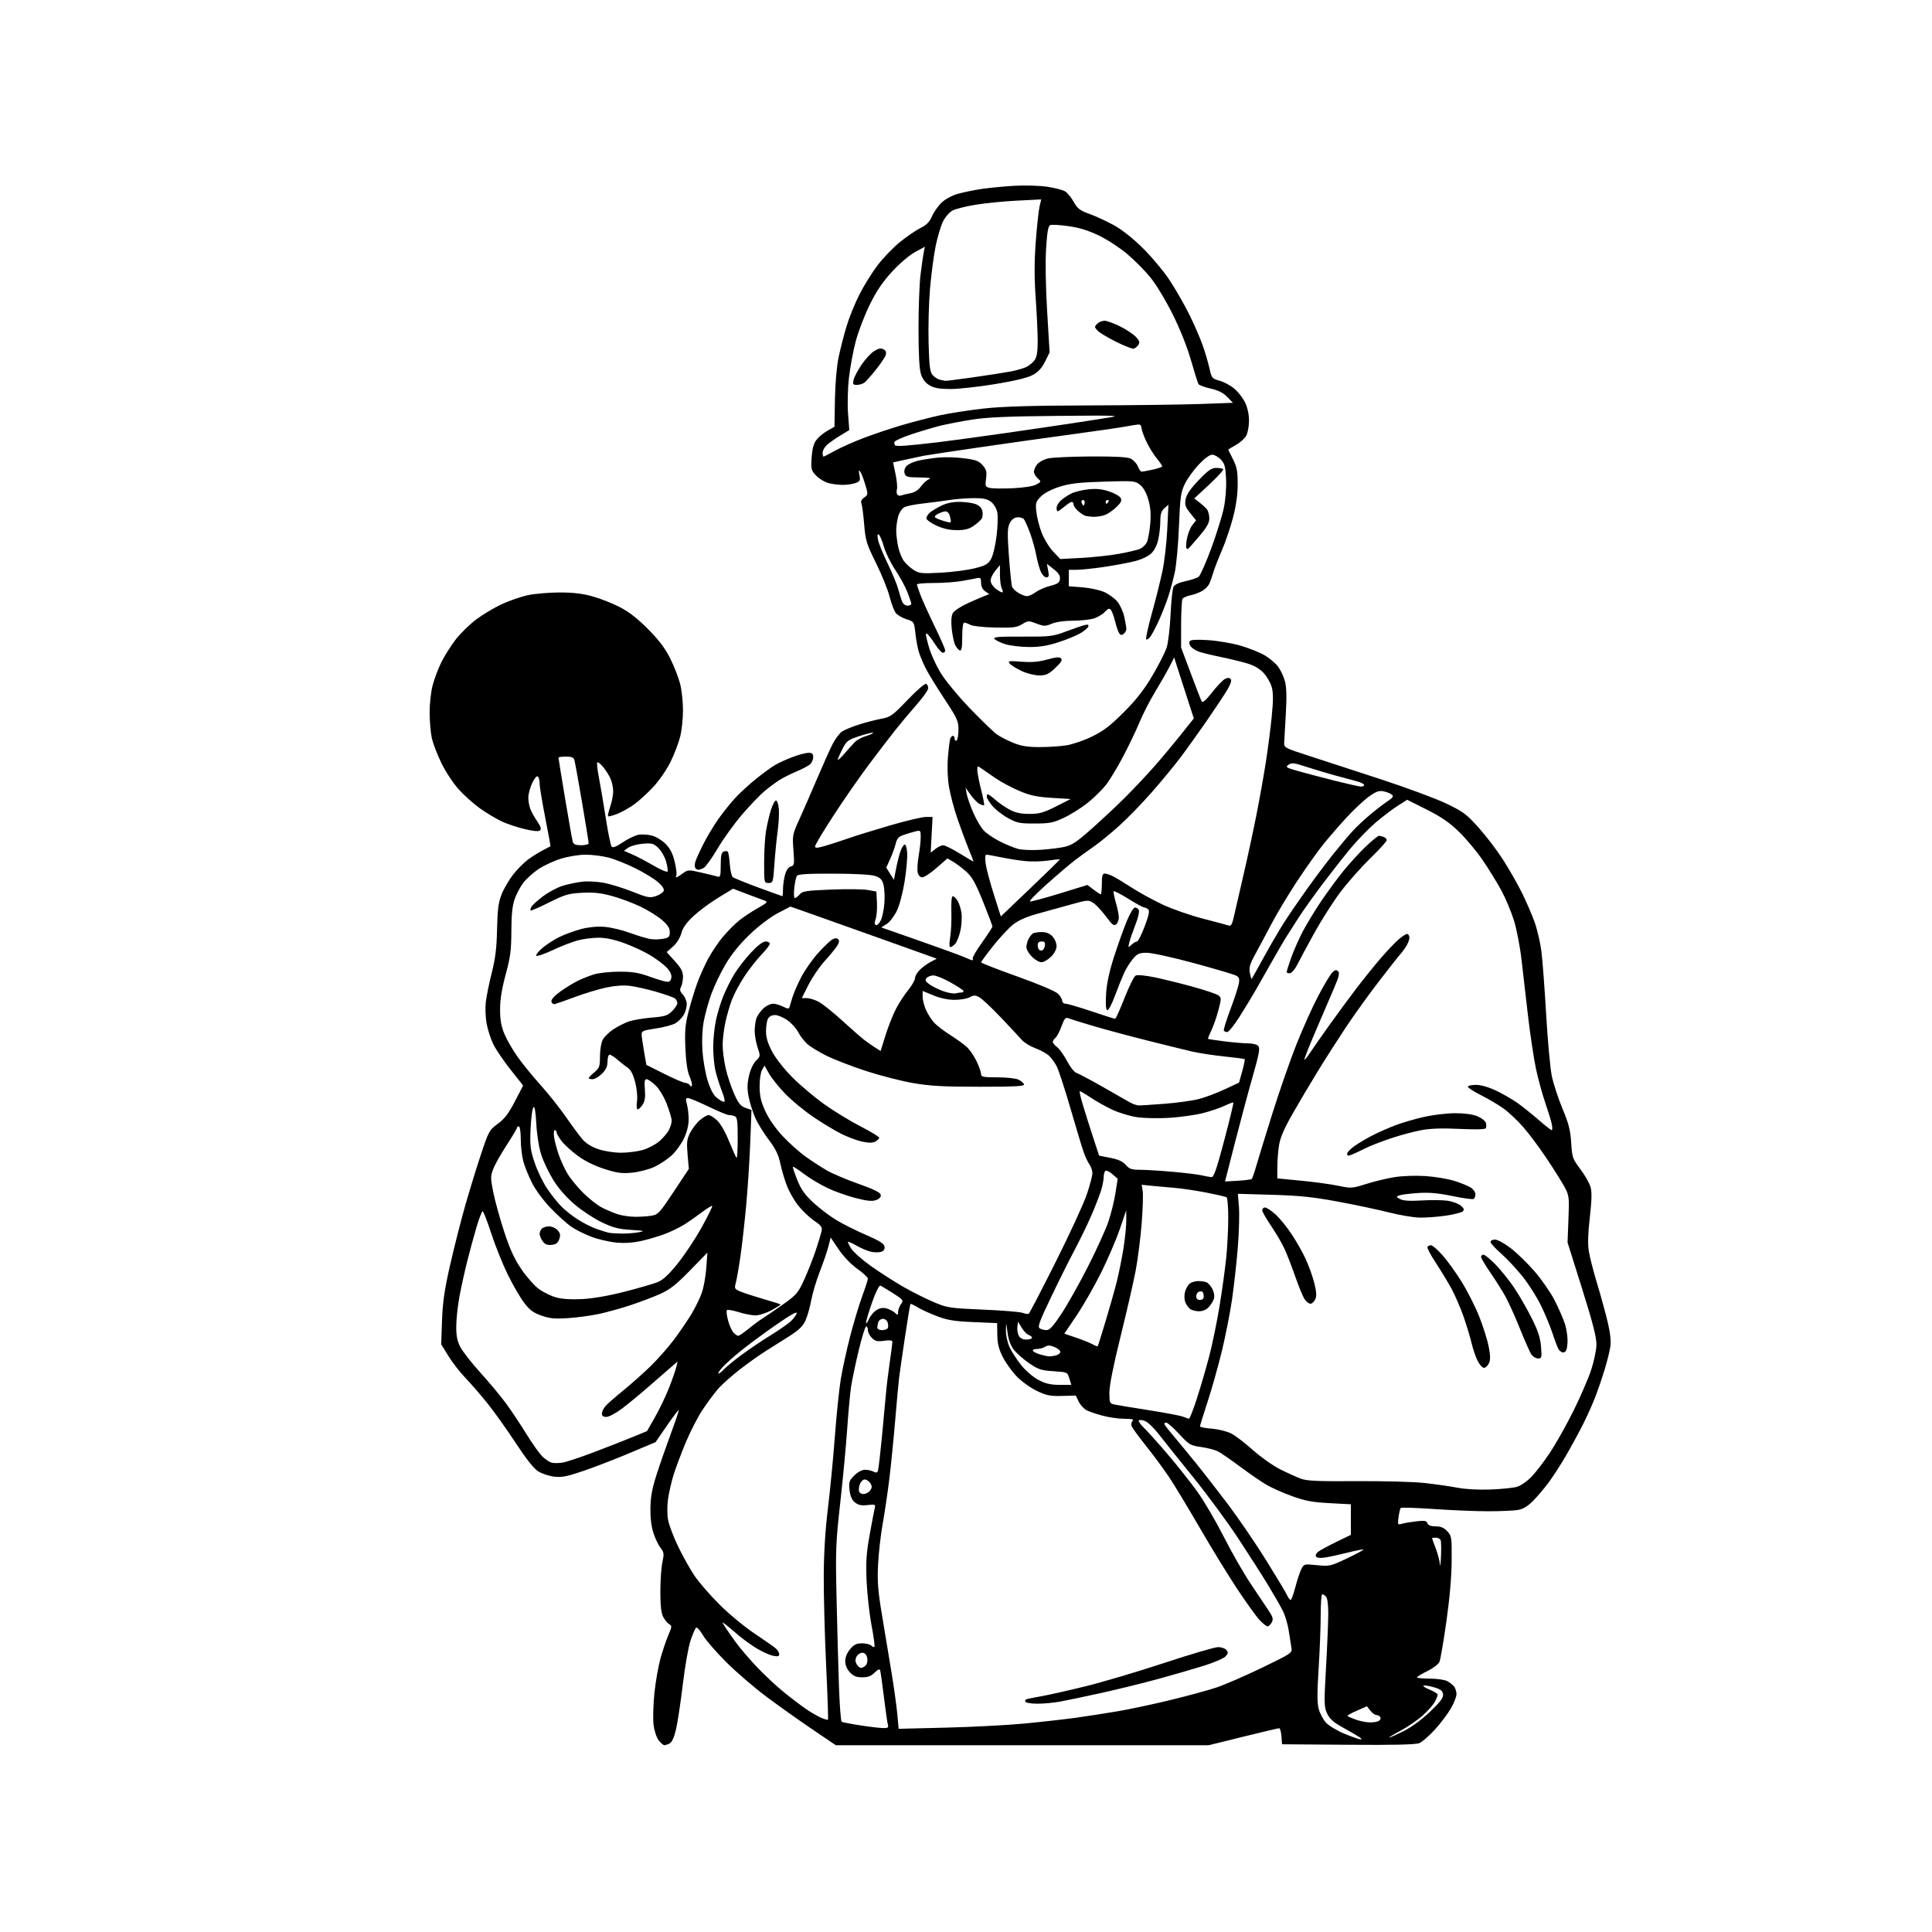 <svg version="1.1" xmlns="http://www.w3.org/2000/svg" xmlns:xlink="http://www.w3.org/1999/xlink" width="1024" height="1024" viewBox="0 0 1024 1024"><path stroke="none" fill="black" fill-rule="evenodd" d="M352.138,925.0C351.592,925.0 350.242,923.852 349.138,922.448C347.991,920.99 346.823,917.456 346.413,914.198C346.018,911.064 346.21,903.55 346.839,897.5C347.468,891.45 348.914,883.145 350.051,879.045C351.189,874.946 353.071,869.382 354.232,866.682C356.18,862.155 356.214,861.699 354.672,860.836C353.752,860.322 352.325,858.595 351.5,857C350.446,854.962 350.0,850.977 350.0,843.599C350.0,837.824 350.486,830.831 351.081,828.059C352.046,823.558 351.946,822.747 350.142,820.454C349.032,819.042 347.34,815.55 346.383,812.693C345.26,809.344 344.673,804.66 344.729,799.5C344.796,793.411 345.584,789.111 348.027,781.5C349.793,776.0 353.224,766.152 355.651,759.616C358.079,753.079 359.911,747.577 359.722,747.389C359.534,747.2 356.699,750.941 353.424,755.702L347.468,764.357L333.78,770.131C326.252,773.306 315.265,777.553 309.364,779.57C300.604,782.563 297.739,783.129 293.749,782.657C291.061,782.338 287.271,781.095 285.327,779.893C282.964,778.433 278.984,773.425 273.331,764.799C268.678,757.699 261.902,748.203 258.275,743.695C254.647,739.188 249.388,733.124 246.589,730.219C243.79,727.315 239.776,722.14 237.669,718.719L233.837,712.5L234.274,700.0C234.611,690.364 235.555,683.775 238.397,671.241C240.424,662.298 243.88,648.573 246.075,640.741C248.271,632.908 252.108,620.333 254.602,612.795C259.01,599.472 259.266,598.995 263.818,595.664C267.395,593.046 269.535,590.244 272.887,583.789L277.274,575.341L270.6,566.92C266.93,562.289 262.822,556.25 261.472,553.5C260.122,550.75 258.524,545.819 257.92,542.542C257.316,539.265 257.121,534.09 257.486,531.042C257.851,527.994 259.282,521.0 260.666,515.5C262.576,507.904 263.246,502.375 263.454,492.5C263.67,482.215 264.158,478.39 265.792,474.185C266.928,471.261 269.68,466.507 271.908,463.619C274.136,460.731 277.881,456.998 280.229,455.322C282.578,453.647 286.075,451.481 288.0,450.511C289.925,449.54 291.603,448.662 291.73,448.56C291.856,448.457 290.628,441.652 289,433.437C287.372,425.222 286.031,417.064 286.02,415.309C286.009,413.554 285.542,411.835 284.982,411.489C284.423,411.143 283.083,412.804 282.004,415.18C280.926,417.556 280.034,420.933 280.022,422.685C280.01,424.437 280.475,427.137 281.056,428.685C281.637,430.233 283.285,433.205 284.718,435.288C286.486,437.857 286.997,439.403 286.307,440.093C285.617,440.783 283.07,440.597 278.395,439.513C274.603,438.634 269.08,436.808 266.123,435.455C263.166,434.102 257.922,430.979 254.469,428.515C251.017,426.052 245.866,421.44 243.023,418.268C240.18,415.096 236.109,408.9 233.976,404.5C231.843,400.1 229.575,394.25 228.935,391.5C228.296,388.75 227.747,382.675 227.716,378.0C227.683,373.091 228.359,366.847 229.316,363.22C230.228,359.766 232.313,354.242 233.95,350.943C235.586,347.644 238.96,342.301 241.447,339.069C243.933,335.838 248.788,331.057 252.234,328.446C255.68,325.834 261.802,322.159 265.837,320.278C269.872,318.398 276.172,316.224 279.837,315.447C283.502,314.67 291.009,314.027 296.52,314.017C303.623,314.005 308.713,314.602 314.004,316.068C318.109,317.206 324.625,319.768 328.484,321.762C333.313,324.256 337.994,327.902 343.5,333.454C349.277,339.279 352.539,343.602 355.237,349.01C357.293,353.13 359.655,359.182 360.487,362.46C361.319,365.738 362,372.056 362.0,376.5C362.0,380.944 361.318,387.262 360.485,390.54C359.652,393.818 357.376,399.764 355.428,403.754C353.48,407.744 349.397,413.698 346.353,416.985C343.31,420.272 338.723,424.473 336.16,426.32C333.597,428.167 329.531,430.444 327.125,431.381C324.719,432.317 322.549,432.883 322.303,432.637C322.057,432.391 322.564,430.106 323.428,427.56C324.293,425.014 325.0,421.356 325.0,419.433C325.0,417.509 324.363,414.488 323.585,412.718C322.807,410.948 321.047,408.15 319.675,406.5C318.302,404.85 316.909,403.767 316.579,404.094C316.249,404.42 316.634,408.02 317.434,412.094C318.234,416.167 319.865,425.8 321.058,433.5C322.252,441.2 323.646,448.019 324.157,448.654C324.828,449.488 326.47,448.875 330.089,446.44C332.84,444.589 336.575,442.795 338.387,442.455C340.199,442.115 343.456,442.315 345.626,442.899C347.795,443.483 351.068,445.507 352.899,447.396C355.295,449.868 356.626,452.55 357.645,456.962C358.424,460.333 358.796,463.521 358.472,464.046C358.147,464.571 358.152,465.0 358.481,465.0C358.811,465 360.336,464.072 361.869,462.938C364.575,460.938 364.863,460.924 371.579,462.467C375.385,463.341 379.288,464.299 380.25,464.596C381.794,465.071 382.0,464.359 382.0,458.536C382.0,453.511 382.368,451.796 383.543,451.345C384.392,451.019 385.376,451.043 385.731,451.398C386.085,451.752 386.569,454.722 386.806,457.997C387.043,461.272 387.746,464.37 388.368,464.881C388.991,465.392 395.1,467.878 401.944,470.405C408.788,472.932 414.526,475 414.694,475.0C414.862,475.0 415.003,473.312 415.006,471.25C415.009,469.188 415.494,465.761 416.084,463.636C416.77,461.165 417.878,459.583 419.157,459.249C421.016,458.762 421.113,458.156 420.538,450.613C419.941,442.793 420.051,442.211 423.566,434.5C425.571,430.1 429.793,420.425 432.948,413.0C436.103,405.575 439.852,397.208 441.28,394.406C442.708,391.604 444.98,388.588 446.329,387.704C447.678,386.82 451.643,385.179 455.141,384.057C458.638,382.935 463.953,381.557 466.95,380.996C472.049,380.042 472.963,379.389 481.117,370.878C485.987,365.794 490.312,362.075 490.917,362.449C491.513,362.817 491.992,363.879 491.983,364.809C491.973,365.739 489.256,369.583 485.944,373.352C482.632,377.12 477.537,383.195 474.621,386.852C471.704,390.508 465.277,398.9 460.337,405.5C455.398,412.1 447.001,424.205 441.678,432.399C436.355,440.594 432.0,447.865 432.0,448.559C432.0,449.564 432.959,449.553 436.75,448.502C439.363,447.777 444.875,446 449.0,444.552C453.125,443.105 463.407,439.913 471.85,437.46C480.292,435.007 488.791,433.0 490.736,433L494.273,433L493.778,442.461L493.283,451.923L495.776,449.961C497.148,448.883 499.017,448.0 499.931,448C500.844,448 504.834,449.999 508.796,452.442C512.758,454.884 516.0,456.762 516.0,456.614C516.0,456.466 514.819,453.455 513.375,449.922C511.931,446.39 509.282,439.225 507.488,434.0C505.694,428.775 503.67,421.153 502.991,417.061C502.219,412.413 502.011,406.479 502.436,401.243C502.81,396.634 503.363,392.219 503.665,391.431C503.967,390.644 504.616,390.0 505.107,390.0C505.598,390.0 506.0,390.702 506.0,391.559C506.0,392.416 506.45,392.84 507.0,392.5C507.55,392.16 508.0,389.59 508.0,386.789C508.0,382.131 507.365,380.734 500.552,370.418C496.456,364.215 492.017,356.971 490.689,354.32C489.36,351.669 487.738,347.847 487.084,345.827C486.431,343.807 485.582,339.308 485.198,335.831C484.502,329.524 484.489,329.504 480.5,328.23C478.3,327.528 475.767,326.081 474.872,325.016C473.976,323.951 472.467,320.024 471.518,316.29C470.569,312.555 467.316,304.5 464.29,298.388C459.23,288.168 458.727,286.522 458.022,277.888C457.601,272.725 456.944,267.759 456.561,266.854C456.099,265.76 456.591,264.699 458.029,263.692C460.147,262.209 460.159,262.061 458.606,256.838C457.732,253.902 456.537,250.825 455.948,250.0C455.14,248.866 455.035,249.292 455.518,251.745C456.081,254.604 455.842,255.109 453.513,255.995C452.059,256.548 448.987,256.997 446.685,256.994C444.383,256.991 440.899,256.544 438.943,256.001C436.987,255.457 434.12,253.691 432.572,252.075C429.954,249.342 429.787,248.683 430.176,242.58C430.465,238.033 431.221,235.175 432.641,233.261C433.767,231.742 436.396,229.532 438.484,228.35L442.281,226.199L442.533,211.85C442.682,203.348 443.463,194.239 444.447,189.5C445.362,185.1 447.254,177.691 448.652,173.036C450.051,168.381 453.147,160.731 455.533,156.036C457.92,151.341 462.263,144.364 465.186,140.532C468.109,136.699 473.425,131.189 477.0,128.286C480.575,125.383 485.454,122.046 487.843,120.87C491.077,119.278 492.645,117.68 493.982,114.616C494.97,112.352 497.291,109.074 499.139,107.331C501.163,105.423 504.688,103.56 508.0,102.65C511.025,101.818 516.65,100.675 520.5,100.109C524.35,99.543 532.0,98.809 537.5,98.479C543.046,98.145 550.826,98.363 554.967,98.966C559.074,99.565 563.417,100.699 564.62,101.486C565.822,102.274 567.862,104.796 569.153,107.092C571.138,110.622 572.433,111.6 577.548,113.434C580.874,114.626 586.724,117.338 590.548,119.46C594.909,121.881 600.712,126.52 606.12,131.909C610.861,136.634 617.22,144.325 620.251,149.0C623.282,153.675 627.784,161.55 630.254,166.5C632.725,171.45 635.875,178.65 637.253,182.5C638.632,186.35 640.318,192.009 641,195.075C642.192,200.434 642.4,200.693 646.37,201.774C648.641,202.393 652.147,204.272 654.16,205.949C656.173,207.625 658.761,210.94 659.91,213.315C661.214,216.008 662.0,219.6 662.0,222.865C662.0,225.744 661.369,229.319 660.598,230.81C659.827,232.302 657.352,234.558 655.098,235.825C652.844,237.092 651.002,238.212 651.004,238.314C651.006,238.416 652.131,240.714 653.504,243.419C655.564,247.479 656.0,249.775 656.0,256.56C656.0,262.062 655.186,267.914 653.539,274.254C652.185,279.464 649.538,287.276 647.656,291.614C645.774,295.951 643.7,301.3 643.048,303.5C642.395,305.7 641.407,308.436 640.852,309.581C640.297,310.725 638.641,312.361 637.172,313.215C635.702,314.07 632.925,315.103 631.0,315.51C629.075,315.918 627.169,316.757 626.765,317.376C626.361,317.994 626.024,324.048 626.015,330.829L626.0,343.158L631.108,356.829C633.917,364.348 636.534,371.083 636.924,371.797C637.406,372.68 639.145,371.167 642.383,367.046C644.996,363.72 648.052,360.507 649.174,359.907C650.57,359.16 651.539,359.139 652.241,359.841C652.943,360.543 652.414,362.325 650.567,365.476C649.082,368.011 644.223,375.353 639.771,381.792C635.319,388.231 628.965,397.1 625.652,401.5C622.339,405.9 615.471,414.225 610.39,420.0C605.31,425.775 597.631,433.685 593.326,437.578C589.022,441.471 583.025,446.382 580.0,448.492C576.975,450.603 572.475,453.857 570.0,455.724C567.525,457.591 560.865,463.247 555.2,468.293C549.536,473.338 545.341,477.614 545.878,477.793C546.416,477.972 553.497,476.077 561.614,473.582L576.372,469.046L579.619,471.523C581.405,472.885 583.122,474 583.433,474C583.745,474 584.0,471.525 584.0,468.5C584.0,464.199 584.338,463.0 585.55,463C586.402,463 588.446,463.696 590.092,464.548C591.738,465.399 596.255,468.146 600.129,470.652C604.003,473.158 611.297,477.14 616.336,479.501C621.376,481.862 631.044,485.216 637.821,486.955C644.597,488.694 650.741,490.347 651.473,490.628C652.393,490.981 653.133,489.651 653.869,486.319C654.454,483.669 656.716,473.85 658.896,464.5C661.076,455.15 664.235,440.525 665.916,432.0C667.597,423.475 669.848,410.875 670.919,404.0C671.989,397.125 673.387,386.304 674.025,379.953C674.887,371.381 674.898,367.334 674.066,364.245C673.45,361.957 671.481,358.532 669.691,356.634C667.485,354.295 664.593,352.647 660.716,351.52C657.57,350.605 651.059,349.045 646.248,348.053C641.436,347.061 636.357,345.79 634.959,345.229C633.561,344.667 631.835,343.506 631.123,342.648C630.411,341.79 630.157,340.556 630.558,339.906C631.077,339.066 633.927,338.888 640.394,339.293C645.403,339.607 653.129,340.927 657.564,342.228C662,343.528 667.722,345.819 670.28,347.318C672.839,348.818 676.031,351.497 677.374,353.272C678.717,355.048 680.363,358.525 681.032,361.0C681.884,364.15 682.034,369.249 681.533,378.0C681.14,384.875 680.746,391.806 680.659,393.402C680.502,396.267 680.671,396.36 693.5,400.52C700.65,402.839 717.75,408.415 731.5,412.912C745.25,417.409 761.0,423.239 766.5,425.867C775.438,430.139 777.256,431.488 783.62,438.573C787.536,442.933 793.334,450.528 796.505,455.451C799.677,460.375 804.192,468.25 806.539,472.951C808.886,477.653 811.953,484.73 813.355,488.677C814.757,492.625 816.385,499.6 816.972,504.177C817.559,508.755 818.695,523.833 819.497,537.684C820.299,551.535 821.647,566.218 822.493,570.313C823.339,574.409 825.88,582.184 828.139,587.591C831.459,595.536 832.346,599.006 832.762,605.666C833.251,613.508 833.489,614.191 837.644,619.704C840.047,622.892 842.473,627.172 843.035,629.216C843.773,631.895 843.662,636.358 842.635,645.216C841.668,653.565 841.494,659.288 842.094,663.082C842.578,666.153 844.555,673.875 846.485,680.243C848.415,686.61 850.934,695.774 852.082,700.607C853.498,706.569 853.958,710.794 853.514,713.753C853.155,716.152 851.807,721.576 850.52,725.807C849.232,730.038 847.014,736.547 845.59,740.27C844.167,743.994 841.25,750.519 839.108,754.77C836.966,759.022 832.959,766.398 830.203,771.163C827.446,775.928 823.261,782.44 820.901,785.635C818.541,788.829 814.757,793.296 812.492,795.56C809.603,798.449 807.201,799.871 804.438,800.328C802.272,800.685 795.325,800.987 789.0,800.998C782.675,801.009 769.741,800.485 760.258,799.834C750.776,799.183 742.75,798.916 742.424,799.242C742.098,799.568 741.576,801.742 741.263,804.074C740.713,808.173 740.774,808.29 743.097,807.62C744.419,807.239 747.853,806.656 750.729,806.326C755.012,805.833 756.071,806.021 756.586,807.362C757.012,808.473 758.411,809.0 760.933,809.0C763.641,809.0 765.31,809.703 767.076,811.586C769.399,814.066 769.496,814.719 769.406,827.336C769.345,835.826 768.35,847.246 766.603,859.5C765.114,869.95 763.478,879.513 762.969,880.75C762.444,882.026 759.649,884.175 756.521,885.709C753.485,887.198 751.0,888.707 751.0,889.061C751.0,889.416 754.056,889.706 757.791,889.706C761.526,889.706 765.688,890.296 767.041,891.016C768.393,891.737 770.048,893.041 770.718,893.913C771.388,894.786 771.951,896.57 771.968,897.878C771.986,899.186 770.68,902.565 769.066,905.385C767.452,908.206 763.645,913.261 760.607,916.619C757.569,919.976 753.827,923.242 752.291,923.877C750.32,924.692 739.22,924.953 714.5,924.765L679.5,924.5L679.193,920.25C679.023,917.913 678.483,916.0 677.991,916.0C677.5,916.0 668.905,918.025 658.89,920.5L640.683,925.0L541.841,925.0L443,925.0L430.25,916.37C423.238,911.623 412.325,903.861 406.0,899.12C399.675,894.379 390.189,886.211 384.921,880.97C379.652,875.728 374.08,869.286 372.537,866.653C370.994,864.021 369.353,862.247 368.889,862.711C368.425,863.175 367.133,866.208 366.017,869.45C364.901,872.693 363.071,883.031 361.95,892.422C360.828,901.814 359.219,912.54 358.373,916.258C357.362,920.705 356.202,923.357 354.984,924.009C353.965,924.554 352.685,925.0 352.138,925.0zM720.973,921.892C721.966,921.965 721.803,921.569 720.473,920.676C719.388,919.947 715.518,917.706 711.873,915.696C706.843,912.921 704.814,911.132 703.448,908.27C701.769,904.753 701.728,903.092 702.836,883.5C703.489,871.95 704.018,859.102 704.012,854.95C704.005,850.426 703.519,846.919 702.8,846.2C702.14,845.54 701.24,845.0 700.8,845.0C700.36,845.0 700.0,849.952 700.0,856.004C700.0,862.056 699.506,874.781 698.902,884.283C698.083,897.168 698.095,902.64 698.951,905.818C699.582,908.161 701.314,911.406 702.799,913.029C704.285,914.652 708.65,917.285 712.5,918.882C716.35,920.478 720.163,921.833 720.973,921.892zM736.275,920.971C736.701,920.987 740.167,919.43 743.977,917.512C748.229,915.37 753.66,911.374 758.041,907.163C763.585,901.835 765.103,899.776 764.839,897.941C764.576,896.107 763.498,895.29 760.014,894.285C757.547,893.573 755.072,893.175 754.514,893.402C753.956,893.628 755.413,894.598 757.75,895.558C760.087,896.518 762.0,897.707 762.0,898.201C762.0,898.695 761.344,900.368 760.542,901.92C759.739,903.471 756.853,906.745 754.128,909.195C751.403,911.645 746.097,915.291 742.337,917.296C738.576,919.301 735.849,920.955 736.275,920.971zM467.817,915.903C470.531,915.982 471.04,915.681 470.614,914.25C470.327,913.288 469.376,906.65 468.5,899.5C467.624,892.35 466.719,885.942 466.489,885.26C466.212,884.44 465.229,884.862 463.581,886.51C461.739,888.352 460.026,889.0 456.998,889.0C453.856,889.0 452.335,888.385 450.452,886.354C448.886,884.664 448.0,882.523 448.0,880.431C448.0,878.364 448.956,876.017 450.589,874.077C452.623,871.659 453.973,871.0 456.889,871.0C458.93,871.0 461.132,871.533 461.783,872.183C462.434,872.834 463.197,873.136 463.479,872.854C463.761,872.572 463.062,867.427 461.926,861.421C460.791,855.414 459.616,844.875 459.316,838.0C458.872,827.814 459.171,823.278 460.934,813.5C462.124,806.9 463.336,800.539 463.628,799.364C464.122,797.378 463.855,797.262 459.818,797.717C456.528,798.088 454.91,797.748 453.139,796.314C451.505,794.99 450.644,793.019 450.276,789.758C449.802,785.553 450.05,784.797 452.798,782.048C454.658,780.188 456.877,779.0 458.489,779.0C459.942,779.0 461.972,779.45 462.999,779.999C464.457,780.78 464.979,780.615 465.382,779.249C465.665,778.287 466.572,770.525 467.395,762.0C468.219,753.475 469.185,743.125 469.541,739.0C469.897,734.875 470.819,727.225 471.589,722.0C472.358,716.775 472.991,711.946 472.994,711.269C472.998,710.39 471.748,710.21 468.62,710.639C464.997,711.135 463.872,710.872 462.12,709.12C460.954,707.954 460.0,706.1 460.0,705.0C460.0,703.9 459.591,703.0 459.091,703.0C458.591,703.0 456.806,708.737 455.124,715.75C453.443,722.763 451.626,731.425 451.086,735.0C450.546,738.575 449.614,748.7 449.014,757.5C448.413,766.3 446.764,783.85 445.347,796.5C442.974,817.704 442.821,821.647 443.39,847.0C443.73,862.125 444.295,882.951 444.646,893.279C444.998,903.608 445.654,912.286 446.105,912.565C446.556,912.843 450.879,913.687 455.712,914.439C460.545,915.191 465.993,915.85 467.817,915.903zM501.402,915.685C515.206,915.343 533.76,914.379 542.633,913.543C551.507,912.707 563.882,911.319 570.133,910.459C576.385,909.599 586.675,907.999 593.0,906.904C599.325,905.809 611.7,903.161 620.5,901.021C629.3,898.881 640.096,895.944 644.491,894.496C648.886,893.048 659.794,888.328 668.731,884.007C684.648,876.312 684.97,876.093 684.484,873.326C684.211,871.771 683.573,867.733 683.066,864.351C682.559,860.969 681.166,856.244 679.97,853.851C678.775,851.458 675.255,845.311 672.148,840.191C669.042,835.071 661.848,823.821 656.161,815.191C650.475,806.561 639.675,791.91 632.161,782.634C624.648,773.357 616.475,763.147 614.0,759.945C611.525,756.743 608.272,753.672 606.772,753.121C605.272,752.57 603.827,752.471 603.561,752.901C603.295,753.331 604.668,755.217 606.612,757.092C608.556,758.966 614.224,765.295 619.208,771.156C624.191,777.017 631.137,785.792 634.643,790.656C638.15,795.52 644.439,806.25 648.619,814.5C652.8,822.75 659.208,833.946 662.86,839.38C666.512,844.814 670.776,851.184 672.336,853.536C674.692,857.089 674.982,858.165 674.05,859.906C673.434,861.058 672.436,862.0 671.833,862.0C671.23,862.0 669.333,860.503 667.618,858.673C665.903,856.843 660.636,849.53 655.914,842.423C651.192,835.315 642.24,820.725 636.021,810.0C629.802,799.275 622.461,787.125 619.708,783.0C616.955,778.875 611.479,771.45 607.54,766.5C603.601,761.55 600.103,756.767 599.767,755.872C599.431,754.976 599.661,753.739 600.278,753.122C601.107,752.293 600.016,752.0 596.094,752.0C593.176,752.0 588.044,751.289 584.689,750.419C581.334,749.55 577.399,748.223 575.944,747.471C574.49,746.719 572.601,744.66 571.746,742.895L570.192,739.687L562.846,739.875C556.576,740.035 554.621,739.64 549.5,737.182C546.2,735.598 541.439,732.175 538.92,729.575C536.401,726.974 533.066,722.33 531.508,719.254C529.361,715.012 528.655,712.163 528.588,707.466L528.5,701.272L516.0,700.743C505.791,700.312 502.235,699.735 496.598,697.595C492.802,696.154 488.166,694.029 486.295,692.874C484.425,691.718 482.742,690.936 482.556,691.136C482.369,691.336 481.074,699.15 479.677,708.5C478.279,717.85 476.882,727.525 476.572,730.0C476.262,732.475 475.327,742.6 474.495,752.5C473.662,762.4 472.274,776.35 471.41,783.5C470.546,790.65 468.95,801.45 467.865,807.5C466.779,813.55 465.661,823.45 465.38,829.5C464.965,838.432 465.359,843.413 467.474,856.0C468.906,864.525 471.169,878.167 472.503,886.315C473.837,894.463 475.238,904.544 475.616,908.718L476.304,916.306L501.402,915.685zM726.0,912.914C727.925,912.945 730.12,912.577 730.878,912.096C731.636,911.616 731.947,910.723 731.569,910.112C731.191,909.5 730.266,909.0 729.514,909.0C728.761,909.0 727.324,907.956 726.321,906.68L724.496,904.361L719.119,906.718C716.161,908.014 713.946,909.279 714.196,909.529C714.446,909.779 716.416,910.631 718.575,911.421C720.734,912.212 724.075,912.884 726.0,912.914zM438.854,911.478C439.049,911.283 438.599,898.159 437.854,882.312C437.11,866.465 436.548,845.175 436.606,835.0C436.675,822.912 437.438,810.608 438.808,799.5C439.96,790.15 441.615,773.05 442.485,761.5C443.354,749.95 444.77,736.225 445.63,731.0C446.49,725.775 448.705,715.623 450.551,708.441C452.398,701.259 455.28,691.666 456.955,687.123C458.63,682.58 459.998,678.332 459.995,677.682C459.992,677.032 457.466,674.7 454.383,672.5C451.034,670.111 447.062,665.965 444.518,662.205L440.26,655.909L439.074,660.619C438.422,663.209 436.379,669.192 434.534,673.914C432.688,678.636 430.654,685.425 430.012,689.0C429.37,692.575 428.025,697.367 427.023,699.65C425.619,702.847 423.629,704.81 418.351,708.203C414.583,710.625 409.025,714.132 406.0,715.997C402.975,717.861 396.83,722.216 392.345,725.674C387.86,729.131 382.538,733.882 380.519,736.23C378.5,738.579 374.841,743.51 372.388,747.189C369.934,750.869 365.938,758.626 363.507,764.429C361.076,770.231 358.152,778.007 357.008,781.708C355.865,785.409 354.54,791.191 354.064,794.555C353.562,798.099 353.577,802.741 354.101,805.587C354.598,808.289 357.002,814.649 359.445,819.72C361.887,824.791 365.792,831.766 368.122,835.22C370.452,838.674 376.441,845.559 381.43,850.519C386.418,855.48 394.775,862.388 400.0,865.87C405.225,869.352 410.288,872.9 411.25,873.755C412.212,874.61 413.0,875.971 413.0,876.78C413.0,877.904 412.238,878.098 409.761,877.602C407.98,877.246 404.096,875.502 401.131,873.727C398.166,871.952 393.661,868.693 391.12,866.484C388.579,864.276 385.608,861.801 384.517,860.984C382.549,859.511 382.548,859.521 384.438,862.5C385.485,864.15 388.124,867.924 390.303,870.886C392.481,873.848 397.467,879.644 401.382,883.766C405.297,887.887 411.65,893.807 415.5,896.922C419.35,900.036 424.638,904.049 427.251,905.841C429.864,907.632 433.464,909.712 435.251,910.464C437.038,911.216 438.66,911.672 438.854,911.478zM549.875,903.0C546.709,903.0 543.838,902.547 543.496,901.993C543.153,901.439 543.464,900.804 544.187,900.582C544.909,900.36 548.425,899.663 552.0,899.034C555.575,898.405 565.925,896.078 575.0,893.862C584.075,891.646 602.975,886.046 617.0,881.418C631.025,876.79 643.907,873.003 645.628,873.002C647.348,873.001 649.322,873.683 650.016,874.519C651.045,875.759 650.964,876.383 649.572,877.92C648.635,878.956 643.51,881.169 638.184,882.838C632.858,884.506 621.975,887.661 614.0,889.847C606.025,892.034 592.3,895.41 583.5,897.351C574.7,899.292 564.83,901.357 561.566,901.94C558.303,902.523 553.042,903.0 549.875,903.0zM456.413,884.0C457.151,884.0 458.31,883.331 458.989,882.513C459.697,881.66 459.954,879.954 459.593,878.513C459.189,876.906 458.26,876.0 457.016,876.0C455.946,876.0 454.589,876.9 454.0,878.0C453.24,879.421 453.24,880.579 454.0,882.0C454.589,883.1 455.674,884.0 456.413,884.0zM684.049,848.0C684.45,848.0 685.577,844.962 686.553,841.25C687.53,837.538 688.954,833.238 689.719,831.695C691.097,828.913 691.167,828.895 698.023,829.571C704.726,830.231 705.213,830.121 713.969,825.96C718.937,823.599 722.833,821.5 722.627,821.294C722.422,821.089 718.709,821.809 714.377,822.895C710.045,823.981 704.634,825.156 702.353,825.505C699.689,825.914 697.954,825.734 697.502,825.004C697.116,824.379 697.632,823.231 698.65,822.454C699.667,821.677 703.983,819.344 708.241,817.27L715.981,813.5L715.991,805.403L716.0,797.306L704.68,796.699C695.576,796.211 691.711,795.494 684.93,793.034C680.294,791.352 674.25,788.685 671.5,787.109C668.75,785.532 662.45,781.218 657.5,777.523C652.55,773.828 647.202,770.131 645.616,769.307C644.03,768.484 639.993,767.423 636.645,766.95C630.887,766.136 630.255,765.762 624.964,760.045C621.888,756.72 618.8,754.0 618.102,754.0C617.404,754.0 616.983,754.396 617.167,754.879C617.35,755.363 619.358,757.95 621.628,760.629C623.899,763.308 629.23,769.775 633.475,775.0C637.72,780.225 645.673,790.454 651.148,797.732C656.623,805.009 665.58,818.151 671.052,826.936C676.524,835.721 681.523,844.054 682.161,845.455C682.799,846.855 683.649,848.0 684.049,848.0zM763.746,825.094C763.937,821.02 763.862,817.083 763.578,816.344C763.295,815.605 762.149,815.0 761.031,815.0C759.914,815.0 759,815.112 759.001,815.25C759.001,815.388 759.901,817.867 761.001,820.761C762.1,823.654 763.089,827.479 763.199,829.261C763.308,831.042 763.554,829.167 763.746,825.094zM458.143,791.82C459.327,791.644 460.789,790.712 461.393,789.75C462.189,788.479 462.188,787.521 461.388,786.25C460.782,785.288 459.551,784.355 458.654,784.179C457.688,783.989 456.555,784.882 455.88,786.365C455.251,787.744 455.019,789.608 455.364,790.506C455.74,791.486 456.854,792.012 458.143,791.82zM790.0,789.471C795.775,789.253 802.087,788.614 804.028,788.052C805.968,787.489 809.412,785.11 811.682,782.764C813.952,780.419 818.357,774.675 821.472,770.0C824.586,765.325 830.158,755.425 833.853,748.0C837.548,740.575 841.808,730.757 843.32,726.183C844.831,721.608 846.104,715.533 846.148,712.683C846.207,708.85 844.222,701.117 838.528,683.0L830.828,658.5L831.311,646.204C831.764,634.644 831.648,633.637 829.385,629.38C828.061,626.889 823.815,620.097 819.949,614.285C816.084,608.473 810.415,600.863 807.353,597.375C804.29,593.887 799.606,589.468 796.943,587.555C794.28,585.642 788.929,582.478 785.051,580.526C781.173,578.573 778.0,576.531 778.0,575.987C778.0,575.444 779.913,575 782.25,575.001C784.912,575.001 788.913,576.143 792.959,578.057C796.512,579.738 801.687,582.734 804.459,584.715C807.232,586.695 812.25,590.72 815.611,593.658C818.972,596.596 822.045,599.0 822.44,599.0C822.836,599.0 822.848,597.538 822.468,595.75C822.089,593.962 820.492,588.756 818.92,584.18C817.349,579.605 815.15,571.505 814.034,566.18C812.918,560.856 811.077,548.625 809.943,539.0C808.808,529.375 807.243,515.82 806.465,508.879C805.686,501.937 803.873,492.487 802.437,487.879C801,483.27 798,476.125 795.771,472.0C793.542,467.875 789.085,460.64 785.868,455.923C782.651,451.205 776.964,444.397 773.231,440.793C768.203,435.939 763.774,432.901 756.139,429.07L745.834,423.898L740.667,427.199C737.826,429.015 732.539,433.044 728.918,436.153C725.297,439.262 719.405,445.337 715.825,449.653C712.244,453.969 705.58,462.449 701.015,468.499C696.45,474.548 690.688,482.648 688.21,486.499C685.732,490.349 682.711,495.075 681.496,497.0C680.282,498.925 677.136,504.325 674.506,509.0C671.875,513.675 667.914,520.65 665.702,524.5C663.49,528.35 659.459,534.987 656.744,539.25C654.029,543.513 651.202,547.0 650.463,547.0C649.723,547.0 648.91,546.663 648.657,546.25C648.403,545.837 649.934,540.873 652.058,535.218C654.183,529.563 656.207,523.414 656.556,521.554C657.076,518.783 656.818,517.973 655.13,517.07C653.997,516.463 643.971,513.5 632.849,510.484C621.719,507.465 610.504,505.0 607.903,505.0C603.809,505 602.816,505.43 600.47,508.218C598.981,509.988 596.924,513.251 595.9,515.468C594.876,517.686 592.645,523.218 590.942,527.761C589.075,532.743 587.427,535.764 586.791,535.371C586.118,534.955 585.926,531.776 586.26,526.609C586.613,521.154 588,514.736 590.496,507.0C592.538,500.675 595.553,492.238 597.197,488.25C598.951,483.997 600.781,481.0 601.625,481.0C602.416,481.0 603.322,481.675 603.638,482.499C603.954,483.324 603.103,486.811 601.746,490.249C600.389,493.687 598.957,497.838 598.564,499.473C597.874,502.345 597.915,502.387 599.754,500.723C600.801,499.775 602.105,499 602.652,499.0C603.198,499 605.01,495.425 606.678,491.056C608.807,485.48 609.396,482.796 608.656,482.056C608.075,481.475 607.116,481.0 606.524,481.0C605.932,481 602.15,478.947 598.119,476.439C594.088,473.93 590.57,472.097 590.302,472.365C590.034,472.632 590.532,475.317 591.407,478.33C592.283,481.343 593,484.921 593.0,486.281C593.0,487.642 592.359,489.287 591.576,489.937C590.414,490.902 589.419,490.129 586.179,485.743C583.995,482.785 580.994,479.571 579.51,478.599C576.9,476.889 576.52,476.914 567.657,479.379C562.621,480.78 554.597,483.003 549.826,484.319C543.94,485.943 539.786,487.793 536.905,490.075C534.569,491.925 529.81,497.041 526.329,501.443C522.848,505.845 520.0,509.727 520.0,510.069C520.0,510.412 528.663,513.79 539.25,517.576C550.553,521.617 559.429,525.377 560.75,526.684C561.987,527.908 563.0,529.605 563.0,530.455C563.0,531.305 563.809,532.0 564.797,532.0C565.785,532.0 571.952,533.8 578.5,536.0C585.048,538.2 590.695,540.0 591.048,540.0C591.401,540.0 593.64,535.023 596.024,528.939C598.408,522.856 601.065,517.512 601.929,517.063C602.834,516.593 607.104,516.991 612.0,518.001C616.675,518.966 625.773,521.213 632.217,522.993C638.661,524.774 644.736,526.819 645.717,527.536C647.418,528.781 647.421,529.143 645.783,535.402C644.838,539.01 643.153,543.849 642.039,546.155C640.925,548.46 640.134,550.467 640.281,550.614C640.427,550.761 644.35,551.358 648.998,551.94C653.645,552.523 659.317,553.0 661.601,553.0C664.003,553.0 666.261,553.609 666.954,554.445C667.907,555.593 667.311,558.829 664.054,570.195C661.8,578.063 657.554,593.885 654.619,605.355L649.283,626.21L656.088,625.825C659.831,625.614 663.152,625.181 663.47,624.863C663.788,624.546 664.869,621.409 665.874,617.893C666.879,614.377 670.712,601.901 674.392,590.169C678.072,578.438 683.787,562.013 687.093,553.669C690.399,545.326 695.588,533.775 698.625,528.0C701.663,522.225 705.009,516.618 706.063,515.539C707.558,514.007 708.242,513.842 709.185,514.785C710.127,515.727 709.71,517.58 707.28,523.246C705.568,527.236 701.196,537.429 697.564,545.897C693.932,554.365 691.128,561.461 691.334,561.667C691.539,561.873 692.97,560.119 694.513,557.77C696.055,555.422 700.7,548.775 704.834,543.0C708.967,537.225 715.262,528.675 718.821,524.0C722.381,519.325 727.99,512.35 731.287,508.5C734.583,504.65 738.905,500.044 740.89,498.265C742.876,496.486 745.062,495.023 745.75,495.015C746.438,495.007 747.0,495.943 747.0,497.096C747.0,498.248 746.009,500.611 744.798,502.346C743.587,504.081 742.325,505.725 741.994,506.0C741.662,506.275 736.871,512.35 731.347,519.5C725.823,526.65 717.719,537.9 713.338,544.5C708.957,551.1 702.202,561.675 698.327,568.0C694.451,574.325 688.485,584.393 685.068,590.374C680.71,598.001 678.58,602.928 677.933,606.874C677.426,609.968 677.009,615.216 677.006,618.536L677.0,624.572L689.75,625.804C696.763,626.482 705.62,627.697 709.432,628.504C716.135,629.923 716.626,629.889 724.227,627.488C728.552,626.122 735.332,624.497 739.295,623.878C743.287,623.254 750.513,623.012 755.5,623.334C760.45,623.654 767.342,624.803 770.816,625.886C774.29,626.97 778.228,628.574 779.566,629.451C780.905,630.329 782.0,631.909 782.0,632.964C782.0,634.019 781.572,635.147 781.049,635.47C780.526,635.793 775.463,635.099 769.799,633.928C762.123,632.341 757.462,631.935 751.5,632.334C747.1,632.628 742.66,633.192 741.633,633.587C739.9,634.252 739.935,634.395 742.109,635.558C743.738,636.43 747.234,636.647 753.567,636.269C758.58,635.97 764.759,636.037 767.298,636.417C769.837,636.798 772.946,637.953 774.207,638.984C775.921,640.385 776.214,641.149 775.368,642.011C774.745,642.646 770.695,643.684 766.368,644.32C762.04,644.955 755.8,645.423 752.5,645.359C749.2,645.295 741.855,644.06 736.177,642.613C730.5,641.167 718.35,638.592 709.177,636.892C695.975,634.446 688.707,633.69 674.297,633.269L656.094,632.737L656.661,639.618C656.973,643.403 656.715,652.981 656.087,660.901C655.459,668.822 654.082,681.271 653.026,688.566C651.97,695.861 649.493,708.425 647.52,716.486C645.548,724.548 642.149,736.579 639.967,743.224C637.785,749.868 636.0,755.624 636.0,756.015C636.0,756.406 638.826,756.953 642.279,757.23C645.733,757.507 650.352,758.649 652.543,759.767C654.735,760.885 659.896,764.821 664.014,768.513C668.131,772.205 674.632,776.804 678.461,778.732C682.289,780.66 687.239,782.909 689.461,783.729C692.703,784.927 698.53,785.186 719.007,785.042C733.036,784.944 749.236,785.381 755.007,786.014C760.778,786.646 768.65,787.772 772.5,788.516C776.759,789.338 783.612,789.712 790.0,789.471zM298.0,775.24C299.925,774.953 307.125,772.591 314.0,769.992C320.875,767.393 330.192,763.753 334.704,761.903L342.907,758.539L347.163,751.1C349.504,747.009 352.85,740.026 354.598,735.581C356.347,731.137 358.082,726.18 358.454,724.567L359.13,721.634L355.151,725.067C352.963,726.955 347.646,731.58 343.336,735.344C339.026,739.108 332.868,744.17 329.651,746.594C326.434,749.017 322.721,751.0 321.401,751.0C319.773,751.0 319.007,750.437 319.022,749.25C319.034,748.288 319.822,746.564 320.772,745.419C321.723,744.275 325.875,740.605 330.0,737.264C334.125,733.922 340.683,728.109 344.574,724.344C348.465,720.58 354.17,714.125 357.252,710.0C360.333,705.875 364.462,699.827 366.426,696.56C368.391,693.293 370.836,688.343 371.86,685.56C372.884,682.777 373.996,676.766 374.333,672.203L374.945,663.905L365.722,673.369C358.449,680.833 355.127,683.453 350.0,685.769C346.425,687.385 339.225,690.113 334.0,691.833C328.775,693.552 321.158,695.654 317.073,696.503C312.988,697.352 305.788,698.311 301.073,698.633C294.111,699.109 291.466,698.858 287.0,697.297C282.624,695.767 280.736,694.365 277.76,690.437C275.703,687.722 271.81,681.0 269.108,675.5C266.406,670.0 262.478,660.212 260.38,653.75C258.282,647.288 256.227,642.0 255.815,642.0C255.402,642.0 253.958,645.712 252.606,650.25C251.253,654.788 249.018,663.0 247.637,668.5C246.257,674.0 244.399,682.423 243.509,687.218C242.619,692.012 241.862,699.013 241.827,702.775C241.778,707.93 242.301,710.67 243.951,713.904C245.155,716.264 250.078,722.538 254.892,727.847C259.706,733.156 265.915,740.65 268.689,744.5C271.464,748.35 276.232,755.55 279.284,760.5C282.337,765.45 286.109,770.694 287.667,772.153C289.225,773.612 291.4,775.021 292.5,775.284C293.6,775.547 296.075,775.527 298.0,775.24zM630.2,751.937C630.585,751.971 632.462,747.163 634.372,741.25C636.282,735.337 639.207,725.325 640.873,719.0C642.538,712.675 645.038,700.525 646.428,692.0C647.818,683.475 649.416,671.84 649.978,666.144C650.54,660.448 651.0,651.137 651.0,645.453C651.0,639.769 650.598,634.869 650.106,634.565C649.614,634.261 644.776,633.143 639.356,632.081C633.935,631.019 626.125,629.877 622.0,629.545C617.875,629.213 612.389,628.717 609.809,628.444L605.117,627.947L605.658,631.282C605.956,633.117 605.705,640.891 605.101,648.559C604.496,656.226 603.065,667.45 601.92,673.5C600.776,679.55 597.176,695.243 593.92,708.373C590.119,723.7 588.0,734.32 588.0,738.043C588.0,743.557 588.135,743.87 590.75,744.435C592.263,744.762 600.475,746.119 609.0,747.451C617.525,748.782 625.625,750.322 627.0,750.872C628.375,751.423 629.815,751.902 630.2,751.937zM561.608,734.0L567.813,734.0L566.776,730.623C565.741,727.25 565.731,727.246 558.344,726.772C551.796,726.351 550.311,725.858 545.386,722.466C542.326,720.359 538.677,717.133 537.277,715.297C535.61,713.111 534.478,709.982 533.997,706.23C533.276,700.605 533.26,700.582 533.153,705.0C533.09,707.587 533.897,711.38 535.05,713.922C536.154,716.354 538.956,720.701 541.278,723.582C543.718,726.61 547.59,729.914 550.452,731.41C554.23,733.386 556.874,734.0 561.608,734.0zM380.837,728.0C381.306,728.0 382.547,727.046 383.595,725.879C384.643,724.713 388.65,721.398 392.5,718.513C396.35,715.627 403.325,710.904 408.0,708.017C412.675,705.129 417.697,701.649 419.16,700.283C420.622,698.917 422.029,696.998 422.285,696.019C422.585,694.871 418.625,697.111 411.125,702.331C404.731,706.782 396.35,712.976 392.5,716.096C388.65,719.217 384.259,723.171 382.742,724.885C381.226,726.598 380.368,728.0 380.837,728.0zM786.542,725.0C785.716,725.0 784.193,723.312 783.156,721.25C782.12,719.188 780.698,715.025 779.997,712.0C779.296,708.975 777.397,702.675 775.778,698.0C774.158,693.325 771.265,686.616 769.348,683.092C767.432,679.567 763.651,673.327 760.946,669.224C758.241,665.121 756.273,661.368 756.573,660.882C756.873,660.397 757.725,660.0 758.466,660.0C759.208,660.0 761.891,662.309 764.428,665.131C766.965,667.953 771.59,674.365 774.707,679.381C777.823,684.396 782.052,692.775 784.104,698.0C786.156,703.225 788.385,710.333 789.057,713.797C789.967,718.489 789.994,720.718 789.161,722.547C788.546,723.896 787.367,725.0 786.542,725.0zM815.16,720.0C813.997,720.0 812.386,718.987 811.579,717.75C810.771,716.513 808.037,710.325 805.502,704.0C802.967,697.675 799.507,690.025 797.814,687.0C796.121,683.975 792.545,678.319 789.868,674.431C787.19,670.543 785.0,666.83 785.0,666.181C785.0,665.531 785.578,665.0 786.284,665.0C786.99,665.0 789.867,667.362 792.677,670.25C795.486,673.138 799.895,678.62 802.474,682.432C805.053,686.245 809.212,693.445 811.717,698.431C815.202,705.371 816.388,708.965 816.772,713.749C817.242,719.604 817.14,720.0 815.16,720.0zM556.0,718.896C556.825,718.938 558.513,718.701 559.75,718.37C560.987,718.038 562.0,717.199 562.0,716.505C562.0,715.811 560.598,714.662 558.885,713.952C556.484,712.958 555.342,712.93 553.899,713.831C552.869,714.474 550.869,715.0 549.455,715.0C548.022,715.0 547.151,715.436 547.49,715.984C547.825,716.525 549.539,717.385 551.299,717.894C553.06,718.403 555.175,718.854 556.0,718.896zM828.817,716.801C827.886,716.978 826.62,716.159 825.983,714.968C825.35,713.785 823.936,710.045 822.843,706.658C821.75,703.271 819.091,696.822 816.935,692.326C814.78,687.83 810.369,680.82 807.134,676.749C803.899,672.678 798.726,667.131 795.638,664.424C792.551,661.716 790.02,658.938 790.013,658.25C790.006,657.562 791.071,657.0 792.38,657.0C793.689,657.0 797.401,659.02 800.63,661.49C803.858,663.959 809.541,669.471 813.258,673.74C816.974,678.008 821.756,684.875 823.883,689.0C826.011,693.125 828.508,698.832 829.433,701.681C830.36,704.535 830.977,709.023 830.808,711.672C830.58,715.23 830.062,716.565 828.817,716.801zM581.785,713.548C581.943,713.39 583.82,707.464 585.955,700.38C588.091,693.296 590.75,683.9 591.864,679.5C592.978,675.1 594.59,667.117 595.445,661.761C596.3,656.404 596.981,649.654 596.957,646.761L596.914,641.5L593.499,651.5C591.621,657.0 587.179,667.35 583.629,674.5C580.078,681.65 574.234,691.859 570.643,697.187L564.112,706.874L570.306,708.974C573.713,710.129 577.624,711.695 578.998,712.455C580.373,713.215 581.627,713.707 581.785,713.548zM544.035,710.0C545.666,710.0 547.0,709.58 547.0,709.067C547.0,708.554 546.212,707.881 545.25,707.57C544.288,707.259 542.617,705.541 541.537,703.753L539.574,700.5L539.225,703.201C539.034,704.686 539.37,706.823 539.974,707.951C540.701,709.309 542.07,710.0 544.035,710.0zM391.266,708.0C391.792,708.0 394.31,706.292 396.861,704.205C399.413,702.117 402.85,699.581 404.5,698.569C406.15,697.557 410.943,694.275 415.152,691.274C422.236,686.224 423.062,685.251 426.28,678.16C428.191,673.947 430.883,667.125 432.261,663.0C433.64,658.875 435.048,654.286 435.39,652.802C435.935,650.439 435.448,649.716 431.474,646.982C428.978,645.265 425.183,641.642 423.04,638.932C420.898,636.222 418.171,631.416 416.98,628.252C415.789,625.088 414.243,619.793 413.544,616.483C412.593,611.982 411.038,608.835 407.367,603.983C404.668,600.418 401.439,595.126 400.192,592.225C398.944,589.324 397.424,584.464 396.813,581.426C395.969,577.218 396.003,574.565 396.957,570.299C397.707,566.949 399.197,563.712 400.664,562.245C403.074,559.835 403.09,559.711 401.559,555.218C400.701,552.702 400.0,548.728 400.0,546.387C400.0,544.046 400.445,540.959 400.99,539.527C401.534,538.095 403.175,535.816 404.636,534.462C406.097,533.108 408.374,532.0 409.696,532.0C411.018,532.0 413.435,532.691 415.068,533.535C417.409,534.746 418.122,534.799 418.442,533.785C418.665,533.078 419.387,530.7 420.045,528.5C420.704,526.3 422.8,521.498 424.703,517.83C426.606,514.161 430.647,508.415 433.683,505.061C436.718,501.707 440.105,498.479 441.208,497.889C442.599,497.144 443.534,497.134 444.256,497.856C444.978,498.578 444.773,499.697 443.59,501.502C442.652,502.935 439.667,506.555 436.958,509.546C434.249,512.538 430.445,518.138 428.504,521.993L424.975,529.0L427.527,529.0C428.931,529.0 431.749,529.856 433.79,530.903C435.83,531.949 441.55,536.512 446.5,541.042C451.45,545.572 456.85,550.281 458.5,551.507C460.15,552.733 462.68,554.484 464.122,555.399L466.745,557.063L469.374,548.63C470.82,543.992 473.339,537.657 474.972,534.552C476.606,531.448 479.53,526.97 481.471,524.601C483.412,522.232 485.0,519.412 485.0,518.334C485.0,517.256 486.238,515.218 487.75,513.806C489.262,512.393 491.85,510.545 493.5,509.699L496.5,508.16L494.0,507.216C492.625,506.697 483.625,503.475 474.0,500.056C464.375,496.637 451.1,491.91 444.5,489.552C437.9,487.194 429.445,484.193 425.711,482.882L418.922,480.5L412.236,484.0C408.323,486.049 402.223,490.672 397.525,495.149C392.254,500.173 387.845,505.58 384.677,510.907C382.025,515.367 378.597,522.5 377.06,526.758C375.522,531.016 373.693,537.599 372.993,541.387C372.218,545.584 371.947,551.639 372.297,556.887C372.614,561.624 373.831,568.65 375.002,572.5C376.417,577.15 378.033,580.254 379.816,581.745C381.292,582.98 383.029,583.992 383.676,583.995C384.446,583.998 384.048,581.949 382.519,578.048C381.236,574.775 379.694,569.803 379.093,566.999C378.492,564.195 378.008,558.661 378.017,554.701C378.027,550.74 378.672,544.491 379.452,540.814C380.231,537.137 381.976,531.386 383.33,528.035C384.683,524.684 387.3,519.44 389.145,516.38C390.99,513.321 394.985,508.159 398.022,504.909C401.565,501.117 404.342,499 405.772,499.0C406.997,499.0 408.0,499.547 408.0,500.216C408.0,500.884 406.021,503.472 403.602,505.966C401.183,508.46 397.135,513.618 394.607,517.429C392.079,521.239 389.066,526.864 387.912,529.929C386.759,532.993 385.189,538.425 384.425,542.0C383.66,545.575 383.027,550.886 383.017,553.803C383.008,556.719 383.729,562.309 384.62,566.226C385.51,570.142 387.525,576.214 389.098,579.718C391.4,584.848 392.574,586.304 395.13,587.195L398.303,588.301L397.651,605.401C397.292,614.805 396.314,629.925 395.479,639.0C394.643,648.075 393.27,660.225 392.429,666.0C391.587,671.775 390.498,677.997 390.009,679.826C389.166,682.977 389.297,683.226 392.489,684.56C394.342,685.334 399.801,687.11 404.618,688.506C409.436,689.902 413.52,691.187 413.694,691.361C413.868,691.534 411.727,692.919 408.936,694.438C406.145,695.957 402.328,697.2 400.453,697.2C398.578,697.2 394.549,696.415 391.499,695.456C388.45,694.497 385.65,694.016 385.279,694.388C384.907,694.76 385.169,697.182 385.861,699.769C386.553,702.357 387.837,705.267 388.715,706.237C389.592,707.207 390.74,708.0 391.266,708.0zM467.441,705.0C468.784,705.0 470.163,704.546 470.506,703.991C470.848,703.436 470.845,702.086 470.497,700.991C470.15,699.896 469.044,699.0 468.04,699.0C467.036,699.0 465.941,699.712 465.607,700.582C465.273,701.452 465.0,702.802 465.0,703.582C465.0,704.419 466,705.0 467.441,705.0zM554.687,704.985C556.337,704.996 558.289,702.853 562.64,696.25C565.811,691.438 572.081,680.278 576.573,671.45C581.066,662.623 585.925,651.971 587.371,647.78C588.818,643.588 590.541,636.689 591.2,632.449L592.399,624.74L589.627,622.356C588.103,621.044 586.438,620.229 585.928,620.545C585.417,620.86 584.995,622.329 584.989,623.809C584.983,625.289 584.352,628.525 583.586,631.0C582.821,633.475 580.547,639.325 578.534,644.0C576.521,648.675 572.487,657.0 569.569,662.5C566.651,668.0 560.967,679.394 556.937,687.821C550.916,700.412 549.868,703.304 551.055,704.055C551.85,704.558 553.484,704.976 554.687,704.985zM460.459,699.325C461.219,697.579 462.998,695.392 464.413,694.465C466.152,693.326 467.879,693.002 469.743,693.468C471.259,693.846 473.288,694.866 474.25,695.733C475.857,697.181 476.0,697.152 476.0,695.377C476.0,694.315 476.686,692.466 477.524,691.269C478.991,689.175 478.834,688.955 473.353,685.449C470.221,683.445 467.172,681.621 466.579,681.395C465.978,681.166 464.059,685.083 462.244,690.242C460.454,695.334 459.009,700.175 459.033,701.0C459.058,701.825 459.7,701.071 460.459,699.325zM545.239,696.33C545.646,696.091 552.084,683.718 559.546,668.834C567.009,653.951 574.438,637.821 576.057,632.989C577.676,628.158 579.0,623.134 579.0,621.825C579.0,620.516 578.311,618.461 577.468,617.258C576.626,616.055 575.248,613.143 574.406,610.786C573.565,608.428 570.424,598.035 567.428,587.689C564.431,577.344 561.127,567.219 560.087,565.189C559.046,563.16 557.138,560.563 555.847,559.417C554.556,558.271 551.349,556.541 548.72,555.573C546.091,554.604 542.879,552.617 541.583,551.156C540.286,549.695 535.237,544.297 530.363,539.159C525.488,534.022 520.365,529.226 518.979,528.502C516.881,527.406 516.041,527.416 513.979,528.557C512.615,529.312 509.025,529.934 506.0,529.941C502.482,529.948 498.428,529.1 494.75,527.588L489.0,525.223L489.022,528.362C489.034,530.088 489.873,533.3 490.886,535.5C491.9,537.7 493.875,540.717 495.275,542.205C496.676,543.694 500.45,546.565 503.661,548.588C506.872,550.61 510.794,553.442 512.376,554.882C513.959,556.322 516.317,559.75 517.617,562.5C518.917,565.25 519.985,568.288 519.99,569.25C519.999,570.781 521.093,571.002 528.75,571.015C533.691,571.023 538.554,571.567 539.921,572.265C541.253,572.944 542.528,574.062 542.754,574.75C543.077,575.727 537.923,576.0 519.183,576.0C499.809,576.0 493.017,575.621 483.849,574.027C477.607,572.942 466.37,570.052 458.878,567.604C451.387,565.157 441.937,561.498 437.878,559.473C433.82,557.448 429.221,554.601 427.658,553.146C426.096,551.69 423.992,548.897 422.984,546.939C421.976,544.98 419.406,542.167 417.272,540.689C415.138,539.21 412.195,538.0 410.731,538.0C409.124,538.0 407.661,538.766 407.035,539.934C406.466,540.998 406.0,543.973 406.0,546.544C406.0,549.887 406.924,552.971 409.24,557.36C411.127,560.936 415.617,566.648 419.99,571.038C424.121,575.185 431.704,581.577 436.842,585.243C441.98,588.909 450.642,594.199 456.092,596.998C461.541,599.798 466.0,602.502 466.0,603.009C466.0,603.515 465.071,604.427 463.936,605.034C462.453,605.828 460.482,605.84 456.923,605.077C454.201,604.493 449.172,602.601 445.747,600.872C442.322,599.144 435.691,595.133 431.01,591.96C426.33,588.786 419.715,583.335 416.311,579.845C412.907,576.355 409.015,571.533 407.662,569.128L405.201,564.756L403.873,567.128C403.124,568.466 402.573,572.333 402.609,576.0C402.658,581.017 403.36,583.994 405.683,589.049C407.529,593.066 411.109,598.182 414.944,602.281C418.382,605.957 423.964,610.913 427.348,613.294C430.732,615.676 435.743,618.914 438.484,620.491C441.225,622.068 448.645,625.196 454.973,627.442C463.027,630.301 466.578,632.046 466.812,633.26C467.03,634.396 466.205,635.352 464.421,636.03C462.328,636.826 459.82,636.592 453.598,635.021C449.144,633.897 442.35,631.472 438.5,629.632C434.65,627.792 429.052,624.433 426.059,622.168C423.067,619.902 420.459,618.208 420.264,618.402C420.07,618.597 421.101,621.729 422.556,625.363C424.594,630.454 426.541,633.211 431.039,637.375C434.25,640.348 439.694,644.492 443.138,646.584C446.582,648.676 453.697,652.246 458.95,654.517C466.209,657.655 468.574,659.147 468.808,660.737C469.015,662.141 468.432,663.045 467.036,663.489C465.891,663.852 463.503,663.846 461.728,663.476C459.952,663.107 456.552,661.683 454.171,660.314C451.791,658.944 449.679,657.988 449.479,658.188C449.278,658.389 450.043,660.02 451.179,661.814C452.315,663.608 457.063,667.79 461.731,671.107C466.399,674.424 474.068,679.346 478.774,682.045C483.48,684.743 490.744,688.388 494.915,690.144C502.169,693.197 503.31,693.371 521.042,694.124C531.24,694.557 540.69,695.328 542.042,695.838C543.394,696.348 544.833,696.569 545.239,696.33zM635.517,695.0C633.793,695.0 631.638,694.438 630.729,693.75C629.82,693.062 628.671,691.379 628.177,690.009C627.664,688.589 627.646,686.225 628.135,684.509C628.607,682.854 629.755,680.938 630.687,680.25C631.62,679.562 633.609,679.0 635.109,679.0C636.609,679.0 638.565,679.28 639.455,679.621C640.346,679.963 641.756,681.56 642.589,683.171C643.466,684.868 643.823,687.026 643.437,688.3C643.07,689.51 641.843,691.513 640.711,692.75C639.414,694.167 637.491,695.0 635.517,695.0zM694.544,691.0C693.72,691.0 692.315,689.885 691.422,688.521C690.529,687.158 688.321,681.8 686.515,676.614C684.709,671.428 682.13,664.781 680.783,661.843C679.437,658.904 676.234,653.434 673.667,649.687C671.1,645.94 669.0,642.227 669.0,641.437C669.0,640.647 669.674,640.0 670.497,640.0C671.321,640.0 673.796,641.628 675.999,643.618C678.201,645.607 682.025,650.277 684.496,653.994C686.968,657.712 690.327,663.621 691.961,667.127C693.595,670.632 695.665,676.377 696.561,679.894C697.788,684.713 697.925,686.869 697.116,688.644C696.526,689.94 695.369,691.0 694.544,691.0zM308.552,688.541C314.245,688.251 322.593,686.801 331.052,684.632C338.448,682.736 346.303,680.463 348.507,679.581C351.402,678.423 354.359,675.69 359.157,669.739C362.81,665.207 368.535,656.578 371.878,650.562C375.221,644.546 377.754,639.42 377.505,639.172C377.256,638.923 374.679,640.509 371.777,642.696C368.874,644.883 364.7,647.788 362.5,649.151C360.3,650.515 356.025,652.606 353.0,653.799C349.975,654.992 344.35,656.696 340.5,657.585C335.711,658.69 331.37,659.009 326.756,658.594C323.046,658.26 317.079,656.883 313.495,655.534C309.912,654.186 305.071,651.763 302.74,650.15C300.408,648.538 295.522,644.125 291.883,640.344C288.103,636.417 283.859,630.69 281.984,626.985C280.179,623.418 278.099,618.25 277.363,615.5C276.626,612.75 276.018,607.462 276.012,603.75C276.005,599.925 275.567,597.0 275.0,597.0C274.45,597.0 274.0,597.347 274.0,597.772C274.0,598.196 271.52,602.356 268.489,607.016C265.458,611.676 262.268,617.35 261.399,619.625C259.952,623.414 259.96,624.462 261.491,632.13C262.411,636.734 265.016,646.125 267.281,653.0C270.338,662.278 272.701,667.401 276.45,672.875C279.227,676.931 283.389,681.608 285.699,683.267C288.008,684.926 292.058,686.895 294.699,687.643C297.85,688.536 302.611,688.844 308.552,688.541zM636.0,689.0C637.273,689.0 638.0,688.333 638.0,687.167C638.0,686.158 637.731,685.064 637.402,684.736C637.073,684.407 636.173,684.38 635.402,684.676C634.631,684.972 634.0,686.066 634.0,687.107C634.0,688.333 634.704,689.0 636.0,689.0zM292.328,659.806C289.983,660.035 288.79,659.538 287.596,657.834C286.718,656.58 286.0,654.845 286.0,653.977C286.0,653.11 286.54,651.86 287.2,651.2C287.86,650.54 289.59,650.0 291.045,650.0C292.5,650.0 294.517,650.914 295.527,652.03C296.98,653.636 297.166,654.629 296.414,656.78C295.694,658.841 294.704,659.574 292.328,659.806zM329.5,653.826C332.25,653.858 336.3,653.545 338.5,653.13C342.078,652.455 341.644,652.321 334.38,651.86C327.796,651.443 324.865,650.676 318.88,647.805C314.821,645.857 308.385,641.617 304.578,638.382C300.229,634.687 296.036,629.897 293.3,625.5C290.905,621.65 288.009,615.575 286.865,612.0C285.639,608.167 284.568,601.474 284.256,595.687C283.894,588.981 283.402,586.198 282.701,586.899C282.137,587.463 281.472,592.554 281.223,598.212C280.82,607.388 281.056,609.347 283.408,616.338C284.858,620.649 287.855,626.842 290.068,630.1C292.281,633.359 295.703,637.636 297.673,639.606C299.642,641.576 303.559,644.65 306.377,646.437C309.195,648.225 313.525,650.413 316.0,651.299C318.475,652.186 321.4,653.104 322.5,653.339C323.6,653.575 326.75,653.794 329.5,653.826zM336.5,644.922C339.25,644.953 343.204,644.696 345.287,644.352C348.818,643.769 349.613,642.912 357.085,631.627L365.096,619.527L364.435,611.946C363.866,605.426 364.063,603.796 365.843,600.308C366.981,598.077 369.317,595.07 371.033,593.626C372.749,592.182 374.787,591.0 375.561,591.0C376.335,591.0 378.329,592.237 379.993,593.75C381.804,595.396 384.368,599.828 386.384,604.792C388.235,609.352 390.031,613.365 390.375,613.708C390.719,614.052 391.0,609.356 391.0,603.274C391.0,594.111 390.729,592.11 389.418,591.607C388.548,591.273 387.144,591.0 386.298,591.0C385.453,591.0 380.569,588.975 375.447,586.5C370.325,584.025 365.46,582.0 364.637,582.0C363.424,582.0 363.316,582.616 364.07,585.243C364.581,587.027 365.0,590.655 365.0,593.305C365.0,596.385 364.087,600.055 362.469,603.473C361.077,606.415 358.094,610.489 355.839,612.526C353.585,614.563 349.436,617.281 346.62,618.567C343.804,619.852 338.575,621.191 335.0,621.541C329.591,622.07 327.13,621.74 320.339,619.573C315.116,617.907 310.03,615.388 306.209,612.575C302.926,610.158 299.06,606.635 297.62,604.746C296.179,602.857 295.0,600.791 295.0,600.156C295.0,599.52 294.578,599.0 294.063,599.0C293.546,599.0 293.379,600.683 293.69,602.75C294.001,604.812 295.076,608.9 296.081,611.832C297.085,614.765 299.134,619.265 300.634,621.832C302.135,624.4 305.889,629.031 308.976,632.125C312.064,635.219 316.595,638.781 319.045,640.04C321.495,641.299 325.3,642.9 327.5,643.598C329.7,644.295 333.75,644.891 336.5,644.922zM642.095,623.9C643.341,623.978 644.821,619.721 648.882,604.371C651.739,593.575 653.912,584.578 653.711,584.378C653.511,584.178 651.434,584.938 649.096,586.068C646.758,587.197 641.618,588.945 637.673,589.951C633.728,590.958 625.775,592.086 620.0,592.458C614.172,592.833 606.471,592.689 602.692,592.134C598.948,591.584 593.042,589.804 589.569,588.179C586.095,586.553 580.858,583.611 577.932,581.64C575.005,579.669 572.45,578.216 572.254,578.412C572.059,578.608 572.819,581.858 573.945,585.634C575.07,589.41 577.465,597.0 579.267,602.5L582.542,612.5L588.515,613.683C592.744,614.52 595.132,615.615 596.696,617.433C598.547,619.585 599.761,620.002 604.202,620.01C607.116,620.016 614.883,620.493 621.461,621.07C628.04,621.647 635.015,622.497 636.961,622.959C638.908,623.421 641.218,623.844 642.095,623.9zM716.25,612.078C714.56,612.733 714.0,612.595 714.0,611.523C714.0,610.738 715.913,608.785 718.25,607.183C720.587,605.58 724.959,603.027 727.965,601.509C730.97,599.991 736.37,597.639 739.965,596.282C743.559,594.926 750.325,592.967 755.0,591.93C759.675,590.892 766.978,590.034 771.23,590.022C776.017,590.008 780.476,590.607 782.942,591.593C785.132,592.47 787.196,594.041 787.527,595.085C787.858,596.128 787.851,597.432 787.512,597.981C787.118,598.617 782.081,598.749 773.624,598.343C764.552,597.908 758.162,598.112 753.427,598.986C749.617,599.69 742.45,601.599 737.5,603.229C732.55,604.86 726.25,607.321 723.5,608.7C720.75,610.078 717.487,611.598 716.25,612.078zM329.068,610.967C332.681,610.985 337.975,610.306 340.833,609.457C343.69,608.608 347.62,606.517 349.565,604.809C351.511,603.101 353.754,600.442 354.551,598.901C355.348,597.36 356.0,595.141 356.0,593.97C356.0,592.799 354.835,588.839 353.411,585.171C351.887,581.244 349.425,577.163 347.426,575.25C345.558,573.462 343.423,572.0 342.682,572.0C341.661,572.0 341.446,573.328 341.791,577.488C342.123,581.501 341.803,583.651 340.6,585.488C339.695,586.87 338.523,588.0 337.996,588.0C337.445,588.0 337.285,586.196 337.618,583.75C337.962,581.23 337.563,577.058 336.638,573.5C335.605,569.527 334.312,566.993 332.812,566.0C331.567,565.175 329.127,563.263 327.392,561.75C325.656,560.237 323.733,559.0 323.118,559.0C322.502,559.0 322.0,560.607 322.0,562.577C322.0,565.197 321.218,566.936 319.077,569.077C317.469,570.685 315.219,572.0 314.077,572.0C312.935,572.0 312.0,571.746 312.0,571.435C312.0,571.125 313.35,569.735 315.0,568.347C317.715,566.062 318.0,565.257 318.0,559.861C318.0,556.583 318.646,552.652 319.435,551.127C320.224,549.601 322.743,547.113 325.032,545.597C327.322,544.082 330.986,542.21 333.175,541.438C335.365,540.666 340.829,539.727 345.319,539.353C352.417,538.761 353.841,538.312 356.241,535.913C357.758,534.395 359.0,532.499 359.0,531.699C359.0,530.899 358.438,529.781 357.75,529.215C357.062,528.648 352.595,527.054 347.823,525.673C343.05,524.292 336.75,522.873 333.823,522.519C330.431,522.11 325.865,522.439 321.234,523.428C317.238,524.281 309.813,526.528 304.734,528.422C299.655,530.315 294.852,532.007 294.059,532.182C293.267,532.357 292.457,531.767 292.26,530.872C292.033,529.845 293.674,527.951 296.7,525.747C299.34,523.824 303.472,521.255 305.881,520.038C308.291,518.821 312.341,517.194 314.881,516.423C317.422,515.652 323.446,515.017 328.269,515.011C335.236,515.002 338.523,515.538 344.269,517.616C348.246,519.055 352.4,520.293 353.5,520.366C354.89,520.459 355.602,519.781 355.834,518.142C356.052,516.601 355.185,514.756 353.334,512.818C351.775,511.187 347.917,508.281 344.761,506.36C341.604,504.439 335.403,501.548 330.982,499.934C325.559,497.955 321.08,497.004 317.221,497.012C314.075,497.018 309.124,497.656 306.221,498.429C303.318,499.202 297.352,501.519 292.965,503.578C288.577,505.637 284.66,506.994 284.26,506.594C283.86,506.194 285.266,504.368 287.385,502.537C289.503,500.707 293.639,498.032 296.575,496.595C299.511,495.157 304.739,493.257 308.192,492.372C312.159,491.356 316.685,490.944 320.485,491.253C323.793,491.522 329.875,492.977 334.0,494.486C338.125,495.995 342.965,497.452 344.756,497.725C346.547,497.997 349.585,497.925 351.506,497.565C354.536,496.996 355.0,496.528 355.0,494.033C355.0,491.887 353.92,490.23 350.75,487.51C348.413,485.505 343.261,482.325 339.302,480.444C335.343,478.562 328.617,476.066 324.354,474.896C318.447,473.276 314.683,472.871 308.524,473.194C301.337,473.571 299.409,474.136 291.057,478.311C285.894,480.892 281.478,482.811 281.243,482.577C281.009,482.342 281.218,481.434 281.707,480.558C282.197,479.683 284.975,477.181 287.88,474.998C290.785,472.815 295.488,470.321 298.331,469.454C301.174,468.588 305.848,467.62 308.717,467.303C311.587,466.986 316.762,467.273 320.217,467.939C323.673,468.606 330.454,470.722 335.287,472.641C343.203,475.785 344.425,476.015 347.607,474.965C349.55,474.323 351.413,473.089 351.746,472.221C352.143,471.184 351.108,469.568 348.731,467.513C346.739,465.791 341.373,462.514 336.805,460.229C332.237,457.944 325.818,455.383 322.54,454.537C319.262,453.692 313.797,453.0 310.395,453.0C306.926,453.0 301.201,453.929 297.355,455.115C293.585,456.279 288.25,458.734 285.5,460.571C282.75,462.409 279.157,465.616 277.515,467.698C275.872,469.78 273.75,473.737 272.797,476.492C271.539,480.129 271.056,484.786 271.032,493.5C271.004,503.613 270.53,507.229 268.022,516.5C265.961,524.115 265.046,529.808 265.046,535.0C265.047,540.555 265.643,543.927 267.342,548.0C268.604,551.025 271.709,556.438 274.242,560.03C276.775,563.621 282.269,570.371 286.451,575.03C290.633,579.688 296.708,587.325 299.95,592.0C303.193,596.675 307.118,601.995 308.673,603.823C310.467,605.932 313.51,607.838 317.0,609.04C320.149,610.125 325.308,610.949 329.068,610.967zM603.5,585.894C604.6,585.928 610.9,585.527 617.5,585.005C624.1,584.482 632.2,583.351 635.5,582.49C638.8,581.629 644.925,579.325 649.112,577.369L656.724,573.814L658.401,567.78C659.324,564.461 659.914,561.581 659.713,561.38C659.512,561.179 654.69,560.536 648.998,559.952C643.306,559.368 635.691,558.215 632.075,557.389C628.459,556.564 617.625,553.904 608.0,551.479C598.375,549.054 585.325,545.538 579.0,543.667C572.675,541.796 566.806,539.968 565.957,539.605C564.789,539.105 563.981,540.151 562.627,543.917C561.644,546.651 560.2,549.419 559.42,550.067C558.639,550.715 558.0,551.688 558.0,552.229C558.0,552.77 559.06,554.046 560.356,555.066C561.652,556.085 564.015,559.415 565.606,562.467C567.198,565.518 569.4,568.296 570.5,568.641C571.6,568.986 577.675,572.208 584.0,575.8C590.325,579.392 596.85,583.119 598.5,584.083C600.15,585.046 602.4,585.861 603.5,585.894zM366.735,575.294C366.938,574.685 366.348,572.457 365.422,570.343C364.321,567.827 363.577,562.7 363.269,555.5C362.882,546.462 363.176,543.029 364.92,536.252C366.087,531.716 368.142,524.966 369.486,521.252C370.83,517.538 373.454,511.657 375.316,508.183C377.177,504.708 380.681,499.494 383.1,496.594C385.52,493.695 389.402,489.788 391.727,487.911C394.053,486.035 398.535,483.06 401.688,481.299C406.469,478.63 407.095,477.984 405.46,477.409C404.382,477.029 400.133,475.44 396.018,473.877L388.537,471.034L380.752,475.767C376.471,478.37 370.554,482.75 367.604,485.5C363.816,489.031 361.907,491.722 361.107,494.657C360.427,497.157 358.653,499.975 356.661,501.725L353.346,504.635L357.673,509.414C361.026,513.117 362.0,514.975 362.0,517.662C362.0,519.57 361.534,522.003 360.963,523.068C360.151,524.586 360.368,525.479 361.963,527.191C363.084,528.393 364.0,530.685 364.0,532.284C364.0,533.883 363.264,536.437 362.364,537.96C361.465,539.483 359.491,541.46 357.979,542.354C356.466,543.247 351.802,544.488 347.614,545.111C340.825,546.12 340.009,546.474 340.079,548.372C340.122,549.542 340.707,553.631 341.378,557.457L342.597,564.414L352.049,569.148C357.247,571.752 362.261,573.909 363.191,573.941C364.121,573.974 365.216,574.54 365.624,575.201C366.143,576.04 366.477,576.068 366.735,575.294zM506.5,526.49C507.6,526.236 509.089,526.021 509.809,526.014C510.529,526.006 510.862,525.586 510.55,525.081C510.238,524.576 507.101,522.551 503.579,520.581C500.057,518.611 496.066,517.0 494.71,517.0C493.354,517.0 491.721,517.631 491.081,518.402C490.154,519.519 490.486,520.208 492.709,521.785C494.244,522.875 497.525,524.483 500.0,525.36C502.475,526.236 505.4,526.745 506.5,526.49zM663.424,518.852C663.587,518.658 666.55,513.348 670.008,507.052C673.467,500.755 678.339,492.43 680.835,488.552C683.33,484.673 688.751,476.775 692.88,471.0C697.009,465.225 703.276,456.9 706.806,452.5C710.337,448.1 714.882,442.7 716.906,440.5C718.931,438.3 723.042,434.432 726.044,431.904C729.045,429.376 733.198,426.177 735.273,424.796C738.333,422.759 738.788,422.069 737.678,421.148C736.925,420.523 734.952,419.74 733.293,419.409C730.872,418.924 729.31,419.503 725.388,422.336C722.7,424.278 717.277,429.384 713.339,433.683C709.4,437.982 703.843,444.425 700.99,448.0C698.137,451.575 692.08,460.125 687.53,467.0C682.981,473.875 676.892,484.0 674,489.5C671.108,495.0 667.182,502.347 665.274,505.827C662.434,511.009 661.926,512.792 662.468,515.679C662.831,517.618 663.262,519.046 663.424,518.852zM683.75,515.812C682.788,515.996 682.0,515.69 682.0,515.133C682.0,514.575 683.114,511.031 684.476,507.256C685.837,503.482 688.606,497.267 690.628,493.447C692.651,489.626 696.898,482.637 700.067,477.916C703.236,473.195 708.516,465.995 711.802,461.916C715.087,457.837 720.493,451.913 723.813,448.75C727.134,445.587 730.298,443.0 730.844,443.0C731.39,443.0 732.548,443.273 733.418,443.607C734.288,443.941 735.0,444.712 735.0,445.32C735.0,445.928 730.981,450.35 726.068,455.147C721.155,459.945 714.002,468.061 710.172,473.185C706.342,478.308 700.116,488.125 696.336,495.0C692.556,501.875 688.572,509.295 687.482,511.488C686.392,513.682 684.712,515.627 683.75,515.812zM552.0,510.0C550.815,510.0 548.531,508.685 546.923,507.077C545.315,505.469 544.0,503.19 544.0,502.011C544.0,500.833 544.517,498.886 545.15,497.684C545.782,496.483 546.795,495.169 547.4,494.765C548.005,494.361 550.109,494.024 552.076,494.015C554.534,494.005 556.331,494.723 557.826,496.314C559.022,497.587 560.0,499.872 560.0,501.391C560.0,503.111 558.897,505.257 557.077,507.077C555.469,508.685 553.185,510.0 552.0,510.0zM515.309,508.936C515.754,508.971 515.868,508.595 515.562,508.101C515.256,507.606 517.48,503.754 520.503,499.54C523.526,495.326 526.0,491.497 526.0,491.03C526.0,490.564 523.758,484.629 521.017,477.841C517.05,468.017 515.238,464.786 512.135,462.0C509.99,460.075 506.866,457.707 505.191,456.737L502.147,454.974L496.418,459.987C493.267,462.744 489.867,465.0 488.863,465.0C487.753,465.0 486.794,464.026 486.414,462.514C486.071,461.146 486.287,457.172 486.895,453.682C487.503,450.192 488.0,445.677 488.0,443.649C488.0,440.13 487.875,439.993 485.25,440.636C483.738,441.007 480.944,441.842 479.041,442.492C476.315,443.422 475.409,444.396 474.767,447.086C474.318,448.964 472.999,452.608 471.835,455.184L469.72,459.868L471.758,463.086L473.795,466.304L474.942,460.402C475.574,457.156 476.632,452.974 477.295,451.109C477.958,449.244 478.95,447.669 479.5,447.609C480.05,447.549 480.647,449.525 480.826,452.0C481.005,454.475 480.407,461.225 479.497,467.0C478.556,472.967 476.781,479.734 475.384,482.675C474.029,485.528 471.615,488.681 470.005,489.7L467.083,491.55L487.792,498.802C499.181,502.791 509.85,506.689 511.5,507.464C513.15,508.238 514.864,508.901 515.309,508.936zM552.438,503.693C553.022,503.5 553.644,502.366 553.82,501.172C554.06,499.539 553.625,499.0 552.07,499.0C550.729,499.0 550.0,499.646 550.0,500.833C550.0,501.842 550.309,502.976 550.688,503.354C551.066,503.732 551.853,503.885 552.438,503.693zM503.716,502.0C503.097,502.0 503.062,500.09 503.62,496.75C504.103,493.863 504.382,487.788 504.24,483.25C504.085,478.318 504.378,475.0 504.968,475.0C505.51,475.0 506.617,476.012 507.426,477.25C508.236,478.488 509.196,481.358 509.558,483.63C509.921,485.901 509.703,490.158 509.074,493.089C508.446,496.02 507.202,499.224 506.311,500.209C505.419,501.194 504.252,502.0 503.716,502.0zM466.916,487.616C467.695,485.902 468.526,481.8 468.763,478.5C469,475.2 468.787,470.925 468.29,469.0C467.581,466.256 466.641,465.242 463.943,464.306C461.779,463.556 453.555,463.092 441.809,463.056C427.888,463.014 422.919,463.319 422.339,464.25C421.91,464.938 421.298,467.863 420.977,470.75C420.657,473.637 420.796,476.0 421.287,476.0C421.778,476.0 422.927,475.121 423.84,474.047C425.301,472.329 427.296,472.022 440.5,471.487C448.75,471.153 457.525,471.255 460.0,471.714L464.5,472.547L464.804,478.4C464.971,481.619 464.666,485.52 464.126,487.068C463.421,489.092 463.476,490.001 464.323,490.307C464.97,490.54 466.137,489.329 466.916,487.616zM546.227,470.69C554.897,462.422 561.88,455.562 561.745,455.445C561.61,455.329 558.8,455.634 555.5,456.125C552.2,456.616 546.8,456.745 543.5,456.411C540.2,456.078 534.433,455.174 530.685,454.403C526.936,453.631 523.398,453.0 522.821,453.0C522.146,453.0 522.004,454.691 522.423,457.75C522.781,460.363 524.736,467.725 526.769,474.111L530.464,485.723L546.227,470.69zM407.381,468.0C405.02,468.0 405,467.908 405.006,457.25C405.009,451.337 405.453,443.8 405.993,440.5C406.532,437.2 407.721,432.122 408.635,429.216C409.548,426.31 410.791,424.095 411.398,424.294C412.004,424.493 412.646,426.645 412.824,429.078C413.002,431.51 412.686,436.875 412.122,441.0C411.557,445.125 410.795,452.887 410.429,458.25C409.785,467.667 409.681,468.0 407.381,468.0zM353.859,461.888C354.056,461.316 353.671,458.896 353.003,456.509C352.335,454.123 350.513,450.95 348.955,449.457C346.425,447.033 345.546,446.79 340.741,447.188C337.781,447.434 334.302,448.375 333.01,449.28L330.661,450.926L335.08,452.839C337.511,453.892 342.65,456.592 346.5,458.84C350.35,461.088 353.661,462.459 353.859,461.888zM370.125,461.0C369.571,461.0 368.837,460.546 368.494,459.991C368.152,459.436 368.173,457.974 368.541,456.741C368.91,455.508 370.789,451.35 372.716,447.5C374.644,443.65 378.292,437.575 380.824,434.0C383.355,430.425 387.414,425.365 389.844,422.756C392.274,420.147 397.24,415.615 400.881,412.683C404.521,409.752 409.108,406.436 411.073,405.315C413.039,404.193 417.218,402.314 420.361,401.138C423.504,399.962 427.183,399.0 428.538,399.0C430.454,399.0 431.0,399.52 431.0,401.345C431.0,402.635 430.212,404.359 429.25,405.177C428.288,405.995 425.047,407.691 422.049,408.946C419.052,410.201 415.002,412.24 413.049,413.476C411.097,414.712 407.545,417.361 405.155,419.362C402.765,421.364 397.43,426.938 393.3,431.751C389.17,436.563 383.339,444.66 380.341,449.744C377.343,454.829 374.044,459.441 373.011,459.994C371.977,460.547 370.678,461.0 370.125,461.0zM551.348,450.43C555.664,450.159 561.387,449.467 564.064,448.893C568.088,448.03 570.63,446.342 578.716,439.163C584.097,434.386 592.1,426.882 596.5,422.489C600.9,418.095 607.637,410.946 611.471,406.603C615.305,402.26 621.662,394.674 625.597,389.746L632.752,380.785L629.304,370.143C627.408,364.289 625.065,357.025 624.097,354.0L622.337,348.5L619.772,353.513C618.361,356.269 614.946,362.248 612.182,366.799C609.418,371.35 605.728,378.544 603.981,382.786C602.235,387.029 598.315,395.225 595.271,401.0C592.226,406.775 588.107,413.571 586.118,416.102C584.128,418.633 579.8,422.867 576.5,425.51C573.2,428.154 567.575,431.699 564.0,433.388C558.262,436.1 556.446,436.462 548.5,436.48C540.373,436.498 538.981,436.212 534.144,433.534C531.199,431.902 527.486,428.987 525.894,427.056C524.303,425.124 523.0,422.972 523.0,422.272C523.0,421.572 523.278,421.0 523.618,421.0C523.958,421.0 525.77,422.347 527.646,423.994C529.521,425.64 532.956,427.984 535.278,429.202C538.355,430.816 541.192,431.408 545.735,431.386C550.972,431.36 553.211,430.726 559.723,427.427L567.476,423.5L557.488,422.88C549.495,422.384 546.054,421.647 540.263,419.192C536.283,417.505 530.658,414.508 527.763,412.532C524.868,410.557 521.487,408.224 520.25,407.348C518.095,405.823 518.0,405.86 518.0,408.218C518.0,409.572 518.901,414.201 520.001,418.505C521.102,422.809 521.816,426.518 521.587,426.746C521.358,426.975 520.241,426.664 519.105,426.056C517.968,425.448 515.856,423.274 514.412,421.225L511.785,417.5L512.38,420.812C512.707,422.633 514.287,427.133 515.891,430.812C517.494,434.49 520.019,438.753 521.5,440.284C522.982,441.816 526.852,444.411 530.101,446.051C533.35,447.691 537.694,449.458 539.754,449.978C541.814,450.498 547.032,450.701 551.348,450.43zM308.067,448.0C310.23,448.0 312.0,447.522 312.0,446.937C312.0,446.353 310.418,436.565 308.485,425.187C306.552,413.809 304.722,403.712 304.418,402.75C304.015,401.474 302.801,401.0 299.933,401.0C297.77,401.0 296.0,401.263 296.0,401.584C296.0,401.905 297.591,411.692 299.535,423.334C301.479,434.975 303.309,445.288 303.602,446.25C303.992,447.53 305.192,448.0 308.067,448.0zM721.25,416.904C722.212,416.957 723.0,416.567 723.0,416.039C723.0,415.51 721.087,414.582 718.75,413.977C716.413,413.371 711.134,411.951 707.019,410.821C702.905,409.691 696.238,407.689 692.204,406.372C685.855,404.299 684.608,404.161 682.918,405.345C681.134,406.594 681.636,406.9 688.733,408.881C693.005,410.074 701.675,412.345 708.0,413.929C714.325,415.513 720.288,416.851 721.25,416.904zM447.521,399.5C449.427,397.3 451.88,394.562 452.972,393.415C454.063,392.268 456.81,390.774 459.075,390.096C461.341,389.417 462.985,388.651 462.728,388.395C462.471,388.138 459.248,388.917 455.565,390.126C449.323,392.175 448.705,392.65 446.435,397.129C445.096,399.771 444.012,402.286 444.027,402.717C444.042,403.148 445.614,401.7 447.521,399.5zM551.0,395.97C555.675,395.98 562.134,395.557 565.353,395.03C568.573,394.503 574.648,392.398 578.853,390.354C584.836,387.446 588.478,384.657 595.588,377.544C602.246,370.883 606.316,365.678 610.804,358.087C614.174,352.387 617.586,345.648 618.386,343.112C619.185,340.575 620.105,332.725 620.429,325.667C620.753,318.609 621.463,312.004 622.006,310.989C622.627,309.829 624.99,308.729 628.365,308.028C631.32,307.415 634.444,306.37 635.308,305.706C636.172,305.043 639.18,298.249 641.991,290.608C644.803,282.968 647.8,273.347 648.651,269.228C649.561,264.832 650.054,258.522 649.846,253.947C649.547,247.359 649.117,245.754 647.072,243.576C645.741,242.159 643.67,241.0 642.471,241.0C641.135,241 638.374,243.034 635.343,246.25C632.623,249.137 629.312,253.75 627.987,256.5C625.837,260.959 625.501,263.394 624.875,279.0C624.49,288.625 623.481,299.65 622.635,303.5C621.788,307.35 620.185,313.246 619.073,316.601C617.96,319.957 615.736,325.582 614.13,329.101C612.524,332.621 610.525,336.399 609.687,337.498C608.849,338.598 607.872,339.205 607.516,338.849C607.16,338.493 608.512,332.289 610.52,325.063C612.528,317.836 615.046,307.778 616.115,302.712C617.185,297.645 618.336,287.65 618.674,280.5L619.289,267.5L617.144,269.405C615.515,270.853 615.0,272.461 615.0,276.106C615.0,278.743 614.526,283.113 613.946,285.815C613.29,288.876 611.871,291.708 610.183,293.324C608.595,294.846 604.996,296.548 601.487,297.437C598.194,298.272 590.89,299.64 585.257,300.477C579.623,301.315 573.098,302.0 570.757,302.0L566.5,302.0L566.5,306.375L566.5,310.749L573.667,311.291C577.609,311.589 582.799,312.702 585.2,313.764C587.601,314.827 590.749,317.101 592.194,318.819C593.639,320.536 595.312,324.227 595.911,327.02C596.51,329.813 597.0,332.696 597.0,333.427C597.0,334.157 596.385,335.266 595.633,335.89C594.605,336.743 594.02,336.712 593.277,335.762C592.733,335.068 591.74,332.256 591.07,329.513C590.4,326.771 589.377,323.955 588.797,323.256C587.97,322.259 587.258,322.508 585.494,324.412C584.257,325.746 581.503,327.322 579.373,327.914C577.243,328.505 572.292,328.991 568.372,328.994C564.155,328.998 559.702,329.644 557.469,330.577C554.009,332.023 553.331,332.016 549.348,330.495C545.185,328.905 544.865,328.92 541.751,330.838C538.942,332.569 537.004,332.81 527.5,332.615C521.306,332.487 515.546,331.867 514.316,331.194C513.114,330.537 511.652,330.0 511.066,330.0C510.405,330.0 510.0,332.883 510.0,337.583C510.0,343.203 509.676,345.06 508.75,344.754C508.062,344.528 506.964,343.275 506.308,341.971C505.653,340.667 504.819,336.822 504.455,333.427C504.019,329.354 504.2,326.494 504.988,325.023C505.651,323.784 509.121,321.459 512.793,319.795C516.429,318.146 520.513,316.375 521.869,315.86L524.334,314.922L522.167,313.405C520.774,312.428 520.0,310.829 520.0,308.924C520.0,306.373 519.688,306.03 517.75,306.454C516.513,306.725 512.83,307.409 509.566,307.973C506.303,308.538 499.665,309.0 494.816,309.0C489.967,309.0 486,309.337 486.001,309.75C486.001,310.163 486.863,312.75 487.917,315.5C488.971,318.25 492.341,325.675 495.407,332.0C498.473,338.325 500.986,344.062 500.991,344.75C500.996,345.438 500.438,345.999 499.75,345.998C499.062,345.997 497.249,344.016 495.72,341.596C494.191,339.175 492.296,336.66 491.508,336.007C490.395,335.083 490.527,336.449 492.103,342.16C493.274,346.405 496.087,352.651 498.774,356.973C501.344,361.107 508.341,369.526 514.431,375.812C520.487,382.064 526.756,388.114 528.363,389.259C529.97,390.403 533.808,392.377 536.892,393.646C541.22,395.426 544.44,395.957 551.0,395.97zM550.789,357.99C548.413,357.985 544.27,356.941 541.5,355.649C538.75,354.367 535.909,352.604 535.188,351.732C534.003,350.299 534.608,350.2 541.402,350.714C546.925,351.132 550.568,350.824 555.081,349.557C559.699,348.261 561.514,348.117 562.366,348.977C563.214,349.834 562.438,351.116 559.289,354.061C555.734,357.386 554.408,357.998 550.789,357.99zM545.198,342.93C540.964,342.892 535.42,342.22 532.878,341.438C530.337,340.655 527.761,339.417 527.156,338.687C526.248,337.594 528.821,337.371 541.777,337.42C556.606,337.477 557.926,337.321 565.0,334.688C569.125,333.153 573.571,331.631 574.881,331.307C576.633,330.872 577.14,331.084 576.803,332.108C576.551,332.874 574.579,334.513 572.422,335.752C570.265,336.991 564.989,339.128 560.698,340.502C555.012,342.323 550.81,342.981 545.198,342.93zM480.975,321.0C482.089,321.0 483.0,320.567 483.0,320.037C483.0,319.507 482.066,316.695 480.925,313.787C479.783,310.879 476.883,305.575 474.48,302.0C472.077,298.425 469.381,292.921 468.49,289.768C467.598,286.616 466.378,283.734 465.778,283.363C465.027,282.899 464.896,283.748 465.356,286.095C465.723,287.968 468.006,293.589 470.429,298.586C472.852,303.583 475.354,309.602 475.989,311.96C476.624,314.319 477.551,317.318 478.047,318.624C478.588,320.046 479.764,321.0 480.975,321.0zM544.29,315.973C545.275,315.988 547.382,315.038 548.972,313.863C550.561,312.688 554.031,311.178 556.681,310.508C560.608,309.516 561.552,308.848 561.78,306.896C561.984,305.154 561.08,303.724 558.468,301.657L554.875,298.815L555.549,302.407C556.103,305.36 555.927,306.0 554.56,306.0C553.629,306.0 552.302,304.57 551.543,302.75C550.798,300.962 549.732,297.025 549.174,294.0C548.616,290.975 547.164,285.8 545.947,282.5C544.73,279.2 543.27,275.915 542.703,275.199C542.135,274.484 540.511,274.034 539.093,274.199C537.389,274.398 536.039,275.497 535.111,277.441C533.95,279.874 533.89,282.892 534.761,294.941C535.34,302.948 536.092,310.19 536.431,311.033C536.77,311.876 538.274,313.326 539.774,314.256C541.273,315.186 543.306,315.959 544.29,315.973zM531.17,314.0C531.665,314.0 531.605,313.13 531.035,312.066C530.466,311.002 529.998,307.739 529.995,304.816L529.99,299.5L527.531,302.5C526.179,304.15 525.056,306.48 525.036,307.677C525.016,308.875 526.186,310.788 527.635,311.927C529.084,313.067 530.675,314.0 531.17,314.0zM498.626,303.539C504.746,303.206 512.826,302.161 516.583,301.217C522.349,299.767 523.699,299.007 525.249,296.335C526.272,294.571 527.571,289.22 528.184,284.245C528.788,279.336 528.977,273.693 528.604,271.703C528.204,269.571 526.859,267.248 525.328,266.043C523.298,264.447 521.284,264.004 516.115,264.02C512.477,264.031 506.575,264.493 503.0,265.047C499.425,265.6 493.106,266.425 488.958,266.88C484.811,267.334 480.443,268.228 479.252,268.865C478.062,269.502 476.62,271.706 476.049,273.762C475.478,275.818 475.009,279.165 475.006,281.201C475.003,283.236 475.483,287.155 476.074,289.91C476.665,292.665 478.088,296.113 479.235,297.572C480.383,299.032 482.713,301.107 484.411,302.185C487.175,303.939 488.669,304.081 498.626,303.539zM573.237,295.696C579.432,295.364 588.325,294.402 593.0,293.556C597.675,292.711 602.679,291.535 604.12,290.942C605.561,290.35 607.258,288.729 607.891,287.34C608.523,285.952 609.315,281.573 609.65,277.61C610.093,272.374 609.811,268.863 608.621,264.768C607.558,261.112 606.019,258.365 604.241,256.95C601.608,254.855 600.85,254.789 585.0,255.282C571.8,255.693 567.116,256.235 561.581,257.99C557.309,259.345 553.527,261.319 551.697,263.15C548.97,265.876 548.776,266.531 549.285,271.307C549.589,274.163 550.867,279.166 552.124,282.424C553.382,285.682 556.112,290.136 558.192,292.323L561.974,296.298L573.237,295.696zM629.604,291.0C629.455,291.0 629.094,290.761 628.802,290.468C628.509,290.176 628.652,287.894 629.118,285.398C629.584,282.901 630.86,279.722 631.953,278.333L633.939,275.807L630.848,271.96C628.221,268.692 627.856,267.579 628.422,264.563C628.887,262.087 630.972,259.044 635.313,254.506C640.325,249.267 642.134,248.0 644.602,248.0C646.288,248.0 647.964,248.297 648.327,248.66C648.69,249.024 645.385,252.667 640.982,256.758L632.977,264.194L635.739,266.324C637.257,267.495 639.048,269.139 639.718,269.977C640.388,270.814 640.951,272.937 640.968,274.693C640.993,277.14 639.701,279.418 635.437,284.443C632.378,288.049 629.753,291.0 629.604,291.0zM507.102,280.99C503.276,280.984 499.836,280.206 496.25,278.536C493.363,277.192 491.0,275.466 491.0,274.701C491.0,273.936 491.788,272.618 492.75,271.771C493.712,270.925 496.395,269.281 498.71,268.117C501.441,266.744 504.814,266.0 508.311,266.0C511.276,266.0 515.121,266.495 516.857,267.1C518.933,267.824 520.231,269.074 520.653,270.755C521.006,272.16 520.849,274.027 520.303,274.905C519.758,275.782 517.826,277.512 516.008,278.75C513.546,280.427 511.277,280.998 507.102,280.99zM503.25,276.914C503.663,276.961 503.994,276.663 503.986,276.25C503.979,275.837 503.701,274.488 503.37,273.25C503.038,272.012 502.032,271.016 501.133,271.035C500.235,271.055 498.427,271.666 497.115,272.393C495.455,273.313 495.099,273.943 495.943,274.465C496.611,274.877 498.359,275.578 499.828,276.021C501.298,276.465 502.837,276.867 503.25,276.914zM579.685,273.921C577.933,273.878 575.825,273.595 575.0,273.294C574.175,272.992 572.487,271.824 571.25,270.698C570.013,269.573 569.0,268.055 569.0,267.326C569.0,266.597 568.585,266.0 568.077,266.0C567.569,266.0 565.816,267.125 564.182,268.5C562.548,269.875 560.939,271.0 560.606,271.0C560.273,271.0 560.0,270.178 560.0,269.174C560.0,268.17 561.013,266.423 562.25,265.291C563.487,264.16 565.951,262.501 567.725,261.604C569.499,260.708 573.597,259.698 576.833,259.36C581.082,258.916 584.147,259.22 587.867,260.456C590.701,261.397 593.444,262.961 593.964,263.932C594.7,265.309 594.204,266.376 591.704,268.787C589.942,270.487 587.233,272.355 585.685,272.939C584.137,273.522 581.437,273.964 579.685,273.921zM574.787,267.138C575.019,266.443 574.936,265.603 574.604,265.271C574.272,264.939 573.73,264.937 573.4,265.267C573.07,265.597 573.152,266.437 573.583,267.134C574.213,268.154 574.449,268.154 574.787,267.138zM586.441,267.0C586.684,267.0 587.16,266.55 587.5,266.0C587.84,265.45 587.641,265.0 587.059,265.0C586.477,265.0 586.0,265.45 586.0,266.0C586.0,266.55 586.198,267.0 586.441,267.0zM477.53,262.627C478.26,262.347 480.471,261.815 482.442,261.445C484.798,261.003 486.749,259.757 488.136,257.808C489.297,256.178 491.204,254.458 492.374,253.985C493.864,253.384 492.352,253.108 487.317,253.063C480.96,253.007 480.059,252.762 479.477,250.928C479.063,249.622 479.438,248.174 480.493,247.008C481.413,245.992 484.266,244.694 486.833,244.125C489.4,243.556 494.2,242.829 497.5,242.509C500.8,242.189 506.874,242.365 510.998,242.901C517.284,243.718 518.878,244.319 520.859,246.622C522.83,248.913 523.124,250.082 522.632,253.671C522.087,257.645 522.233,258.02 524.548,258.601C525.927,258.947 531.43,259.024 536.777,258.772C542.766,258.489 547.553,257.734 549.242,256.804C551.964,255.307 551.97,255.282 549.992,253.493C548.896,252.501 548.0,250.91 548.0,249.956C548.0,249.002 548.788,247.25 549.75,246.061C550.712,244.873 553.3,243.482 555.5,242.97C557.7,242.457 567.83,241.99 578.012,241.932C590.631,241.86 597.374,242.213 599.194,243.043C600.663,243.712 602.4,245.551 603.054,247.13C603.708,248.708 604.616,250.0 605.072,250.0C605.528,250.0 608.174,249.513 610.951,248.917C613.728,248.322 616.0,247.524 616.0,247.145C616.0,246.766 614.645,244.812 612.988,242.802C611.332,240.793 608.861,236.753 607.498,233.824C606.135,230.896 605.015,227.713 605.01,226.75C605.004,225.787 604.386,225.0 603.636,225.0C602.887,225.0 599.849,225.46 596.886,226.023C593.924,226.586 581.6,228.38 569.5,230.011C557.4,231.641 535.125,234.775 520.0,236.974C504.875,239.173 491.15,241.244 489.5,241.576C487.85,241.908 483.542,242.832 479.928,243.629L473.355,245.079L474.65,251.29C475.362,254.705 475.703,258.283 475.408,259.241C475.112,260.199 475.17,261.467 475.537,262.059C475.903,262.652 476.8,262.907 477.53,262.627zM436.515,242.0C436.798,242.0 439.386,240.673 442.265,239.052C445.144,237.431 451.775,234.449 457.0,232.425C462.225,230.402 471.523,227.261 477.661,225.447C483.8,223.632 493.09,221.223 498.306,220.093C503.522,218.963 513.955,217.354 521.49,216.519C531.307,215.431 546.998,214.965 576.845,214.878C599.755,214.811 626.375,214.474 636.0,214.128L653.5,213.5L650.441,210.365C648.28,208.148 645.701,206.853 641.646,205.945C638.49,205.239 635.601,204.175 635.225,203.581C634.849,202.986 633.065,197.325 631.261,191.0C629.238,183.907 625.498,174.518 621.501,166.5C617.902,159.28 612.67,150.622 609.734,147.026C606.827,143.465 601.309,137.894 597.474,134.646C593.638,131.397 586.9,127 582.5,124.873C576.882,122.159 572.071,120.666 566.343,119.861C561.857,119.231 557.515,118.972 556.696,119.286C555.555,119.724 555.032,122.626 554.461,131.679C554.004,138.93 554.218,151.867 555.015,165.143L556.316,186.786L553.908,191.643C552.208,195.072 550.303,197.154 547.429,198.726C544.725,200.205 538.013,201.833 527.429,203.578C518.668,205.023 508.009,206.198 503.742,206.19C497.968,206.179 495.156,205.692 492.742,204.287C490.6,203.038 489.052,201.059 488.18,198.449C487.267,195.719 486.85,188.328 486.828,174.5C486.81,163.5 487.3,150.45 487.916,145.5C488.532,140.55 489.3,135.208 489.624,133.63L490.212,130.76L484.98,133.608C482.018,135.219 476.757,139.701 472.857,143.933C467.873,149.342 464.595,154.189 461.006,161.455C458.276,166.98 454.924,175.725 453.557,180.889C452.189,186.053 450.562,194.828 449.941,200.389C449.312,206.029 449.108,214.359 449.48,219.226L450.146,227.951L445.323,230.867C442.67,232.471 439.488,234.716 438.25,235.856C437.012,236.996 436.0,238.845 436.0,239.964C436.0,241.084 436.232,242.0 436.515,242.0zM479.679,236.219C482.331,236.05 490.125,235.237 497.0,234.412C503.875,233.587 520.3,231.358 533.5,229.458C546.7,227.558 562.225,225.275 568.0,224.386C573.775,223.496 582.325,222.17 587.0,221.439C594.773,220.224 592.505,220.138 560.5,220.431C533.784,220.675 523.015,221.15 515.0,222.435C509.225,223.361 501.8,224.788 498.5,225.606C495.2,226.425 488.337,228.461 483.25,230.13C478.131,231.81 474.0,233.724 474.0,234.416C474.0,235.104 474.193,235.86 474.429,236.096C474.666,236.332 477.028,236.388 479.679,236.219zM454.2,204.0C452.07,204.0 451.861,203.673 452.442,201.25C452.804,199.738 454.696,196.154 456.646,193.287C458.596,190.42 461.589,187.19 463.296,186.109C465.604,184.648 466.874,184.398 468.248,185.133C469.552,185.831 469.9,186.739 469.43,188.22C469.064,189.373 466.747,192.833 464.28,195.909C461.814,198.984 459.081,202.062 458.207,202.75C457.333,203.438 455.53,204.0 454.2,204.0zM501.027,201.864C501.317,201.939 507.842,201.11 515.527,200.022C523.212,198.934 532.191,197.542 535.48,196.929C538.769,196.316 542.679,195.183 544.169,194.413C545.659,193.642 547.581,192.009 548.439,190.783C549.525,189.233 550.0,186.214 550.0,180.857C550.0,176.623 549.521,166.342 548.936,158.009C548.174,147.161 548.183,138.69 548.969,128.18C549.573,120.106 550.47,111.745 550.962,109.599L551.858,105.698L539.179,106.33C532.205,106.678 522.3,107.654 517.166,108.499C512.032,109.344 506.524,110.712 504.926,111.538C503.327,112.365 501.063,114.917 499.893,117.21C498.723,119.502 496.942,125.404 495.933,130.325C494.925,135.247 493.571,145.48 492.924,153.066C492.278,160.652 491.941,173.619 492.175,181.881C492.536,194.565 492.883,197.213 494.405,198.895C495.397,199.992 497.174,201.077 498.354,201.308C499.534,201.539 500.737,201.789 501.027,201.864zM600.832,184.787C600.033,184.945 595.775,183.27 591.37,181.065C586.965,178.86 582.584,176.197 581.633,175.147C580.041,173.388 580.032,173.111 581.524,171.619C582.414,170.728 584.164,170.0 585.412,170.0C586.66,170.0 590.367,171.342 593.65,172.983C596.933,174.624 600.702,177.119 602.026,178.528C603.924,180.548 604.206,181.45 603.359,182.795C602.769,183.733 601.632,184.629 600.832,184.787z"/></svg>